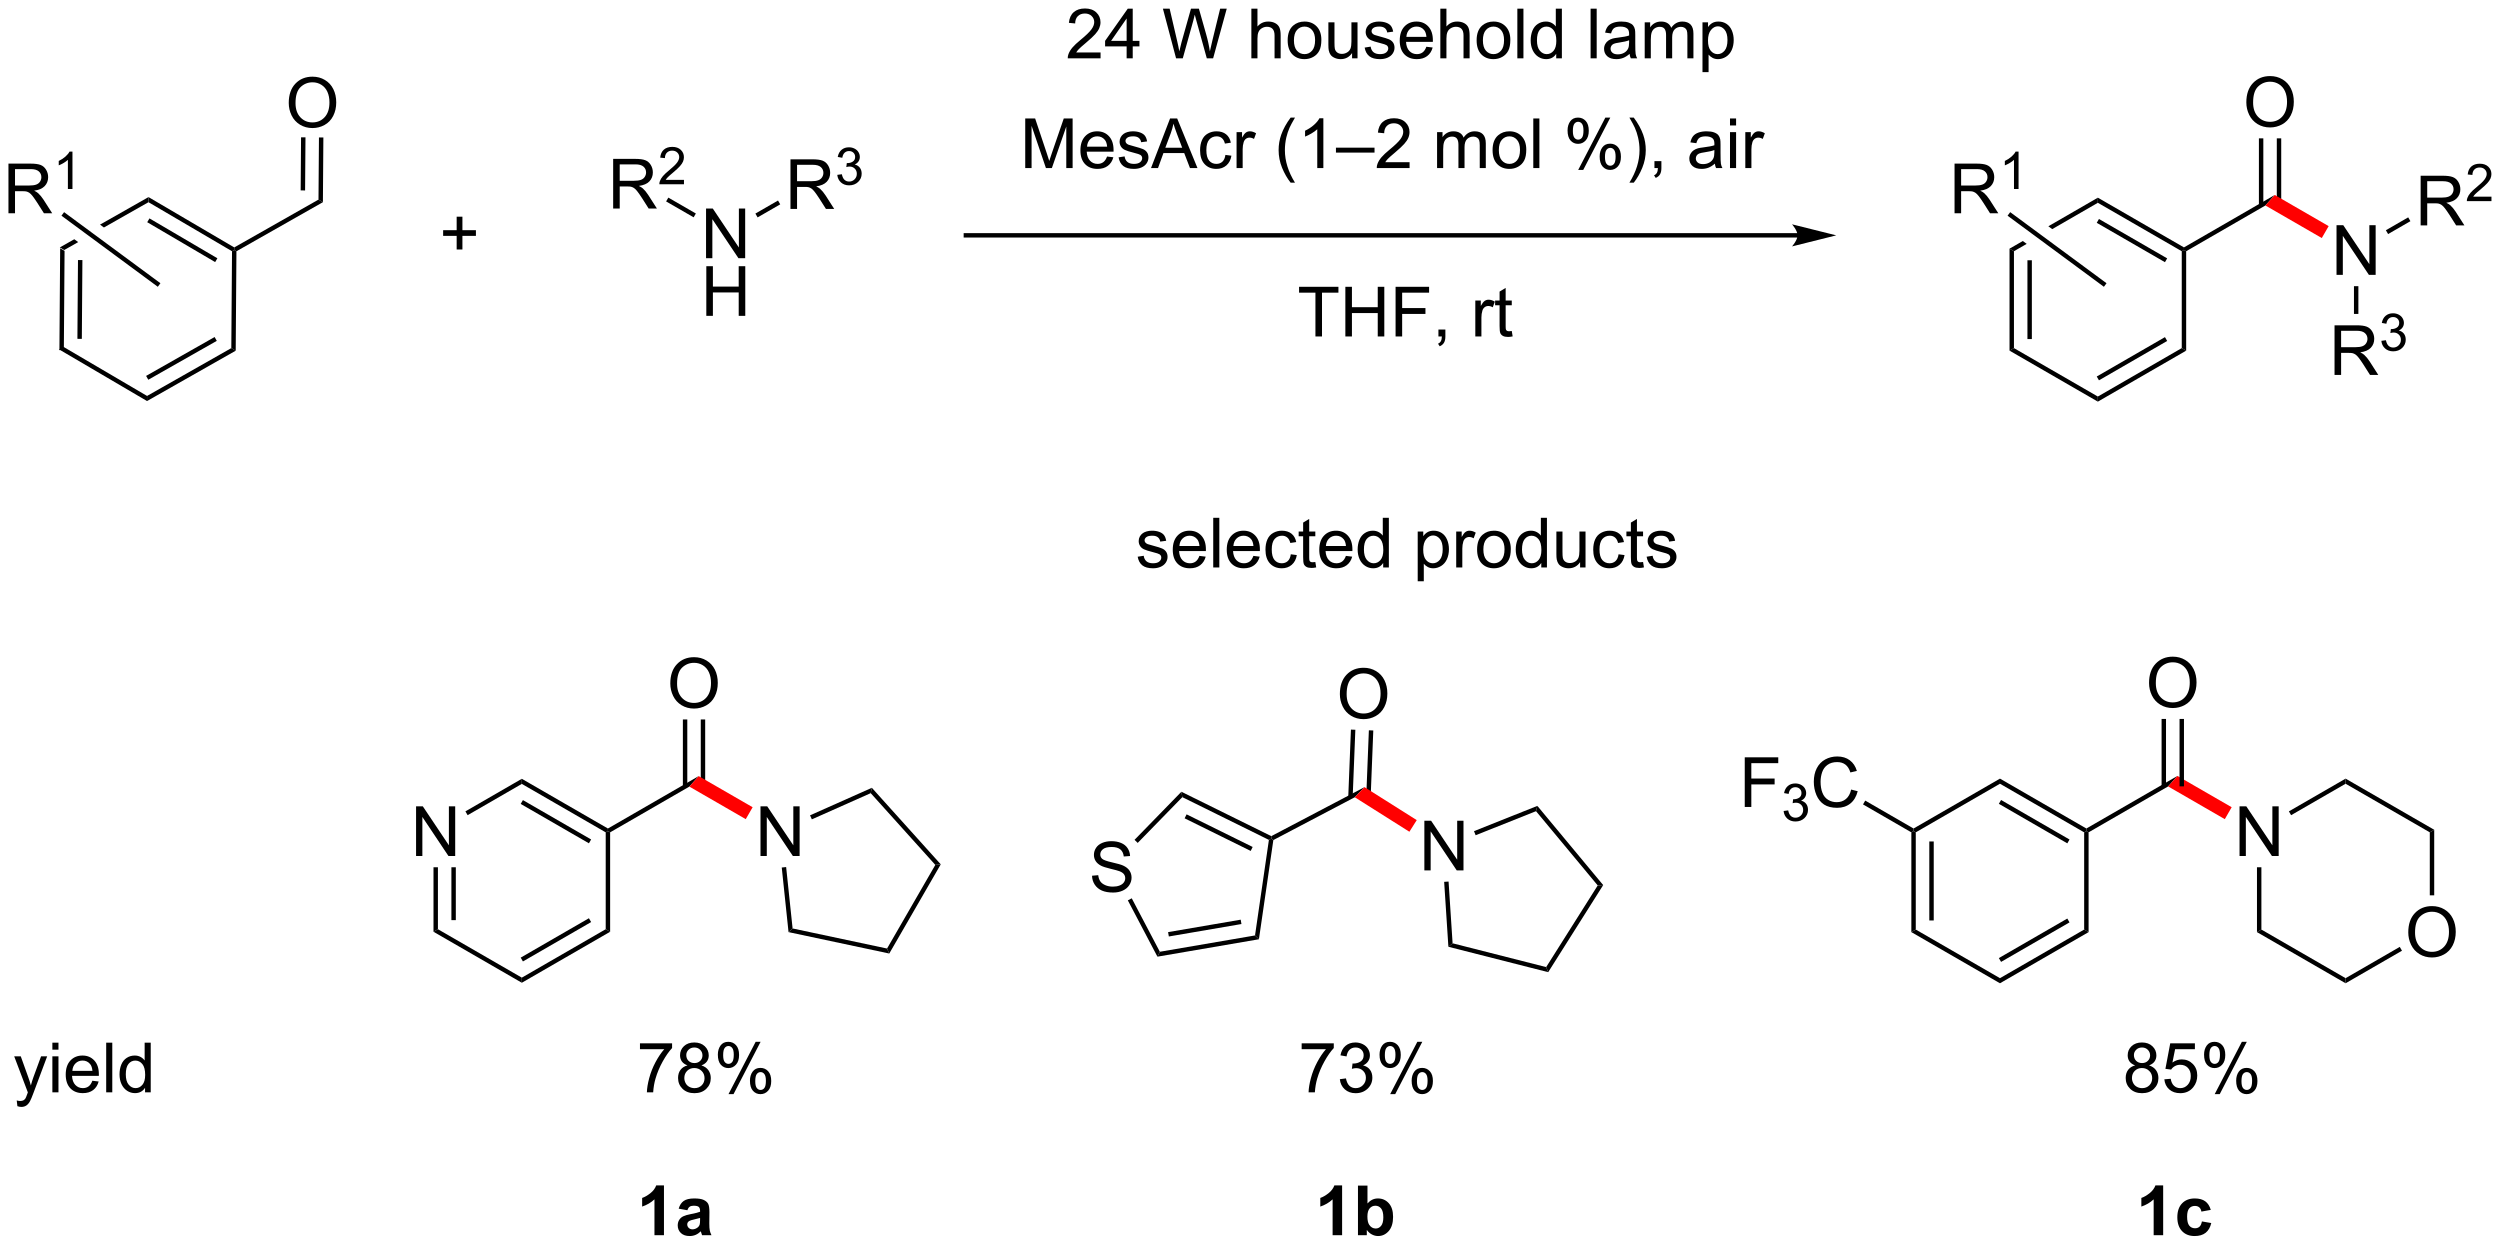 <?xml version="1.0" encoding="UTF-8"?>
<!DOCTYPE svg PUBLIC '-//W3C//DTD SVG 1.0//EN'
          'http://www.w3.org/TR/2001/REC-SVG-20010904/DTD/svg10.dtd'>
<svg stroke-dasharray="none" shape-rendering="auto" xmlns="http://www.w3.org/2000/svg" font-family="'Dialog'" text-rendering="auto" width="791" fill-opacity="1" color-interpolation="auto" color-rendering="auto" preserveAspectRatio="xMidYMid meet" font-size="12px" viewBox="0 0 791 394" fill="black" xmlns:xlink="http://www.w3.org/1999/xlink" stroke="black" image-rendering="auto" stroke-miterlimit="10" stroke-linecap="square" stroke-linejoin="miter" font-style="normal" stroke-width="1" height="394" stroke-dashoffset="0" font-weight="normal" stroke-opacity="1"
><!--Generated by the Batik Graphics2D SVG Generator--><defs id="genericDefs"
  /><g
  ><defs id="defs1"
    ><clipPath clipPathUnits="userSpaceOnUse" id="clipPath1"
      ><path d="M2.992 2.124 L299.595 2.124 L299.595 149.771 L2.992 149.771 L2.992 2.124 Z"
      /></clipPath
      ><clipPath clipPathUnits="userSpaceOnUse" id="clipPath2"
      ><path d="M97.276 231.099 L97.276 374.64 L385.632 374.64 L385.632 231.099 Z"
      /></clipPath
    ></defs
    ><g transform="scale(2.667,2.667) translate(-2.992,-2.124) matrix(1.029,0,0,1.029,-97.067,-235.584)"
    ><path d="M106.23 260.988 L106.163 270.073 L106.674 270.077 L106.74 260.992 L106.23 260.988 ZM104.175 259.634 L104.089 271.397 L104.602 271.106 L104.683 259.933 L104.175 259.634 Z" stroke="none" clip-path="url(#clipPath2)"
    /></g
    ><g transform="matrix(2.743,0,0,2.743,-266.823,-633.889)"
    ><path d="M104.089 271.397 L104.602 271.106 L114.238 276.764 L114.234 277.353 Z" stroke="none" clip-path="url(#clipPath2)"
    /></g
    ><g transform="matrix(2.743,0,0,2.743,-266.823,-633.889)"
    ><path d="M114.234 277.353 L114.238 276.764 L123.955 271.247 L124.463 271.546 ZM114.379 274.897 L122.28 270.411 L122.028 269.968 L114.127 274.453 Z" stroke="none" clip-path="url(#clipPath2)"
    /></g
    ><g transform="matrix(2.743,0,0,2.743,-266.823,-633.889)"
    ><path d="M124.463 271.546 L123.955 271.247 L124.037 260.073 L124.293 259.928 L124.547 260.077 Z" stroke="none" clip-path="url(#clipPath2)"
    /></g
    ><g transform="matrix(2.743,0,0,2.743,-266.823,-633.889)"
    ><path d="M124.295 259.633 L124.293 259.928 L124.037 260.073 L114.401 254.416 L114.405 253.827 ZM122.349 260.885 L114.514 256.285 L114.256 256.725 L122.091 261.325 Z" stroke="none" clip-path="url(#clipPath2)"
    /></g
    ><g transform="matrix(2.743,0,0,2.743,-266.823,-633.889)"
    ><path d="M114.405 253.827 L108.812 257.002 L108.812 257.002 L109.261 257.334 L114.401 254.416 L114.405 253.827 ZM105.844 258.687 L104.175 259.634 L104.683 259.933 L106.293 259.019 L106.293 259.019 L105.844 258.687 Z" stroke="none" clip-path="url(#clipPath2)"
    /></g
    ><g transform="matrix(2.743,0,0,2.743,-266.823,-633.889)"
    ><path d="M124.547 260.077 L124.293 259.928 L124.295 259.633 L134.012 254.117 L134.521 254.415 Z" stroke="none" clip-path="url(#clipPath2)"
    /></g
    ><g transform="matrix(2.743,0,0,2.743,-266.823,-633.889)"
    ><path d="M130.581 242.976 Q130.581 241.549 131.346 240.744 Q132.112 239.937 133.323 239.937 Q134.115 239.937 134.75 240.317 Q135.388 240.695 135.721 241.372 Q136.058 242.049 136.058 242.908 Q136.058 243.781 135.706 244.468 Q135.354 245.156 134.708 245.51 Q134.065 245.864 133.318 245.864 Q132.511 245.864 131.873 245.473 Q131.237 245.08 130.909 244.406 Q130.581 243.729 130.581 242.976 ZM131.362 242.987 Q131.362 244.023 131.917 244.619 Q132.474 245.213 133.315 245.213 Q134.169 245.213 134.721 244.612 Q135.276 244.01 135.276 242.906 Q135.276 242.205 135.039 241.684 Q134.802 241.163 134.346 240.877 Q133.893 240.588 133.326 240.588 Q132.521 240.588 131.94 241.143 Q131.362 241.695 131.362 242.987 Z" stroke="none" clip-path="url(#clipPath2)"
    /></g
    ><g transform="matrix(2.743,0,0,2.743,-266.823,-633.889)"
    ><path d="M134.521 254.415 L134.012 254.117 L134.065 246.949 L134.575 246.952 ZM132.466 253.061 L132.511 246.937 L132 246.934 L131.956 253.057 Z" stroke="none" clip-path="url(#clipPath2)"
    /></g
    ><g transform="matrix(2.743,0,0,2.743,-266.823,-633.889)"
    ><path d="M98.249 255.693 L98.249 249.966 L100.788 249.966 Q101.553 249.966 101.952 250.12 Q102.35 250.274 102.587 250.665 Q102.827 251.055 102.827 251.529 Q102.827 252.138 102.431 252.558 Q102.038 252.974 101.212 253.086 Q101.514 253.232 101.671 253.373 Q102.001 253.678 102.298 254.133 L103.296 255.693 L102.342 255.693 L101.585 254.5 Q101.251 253.985 101.035 253.711 Q100.822 253.438 100.652 253.328 Q100.483 253.219 100.306 253.178 Q100.178 253.149 99.884 253.149 L99.006 253.149 L99.006 255.693 L98.249 255.693 ZM99.006 252.493 L100.634 252.493 Q101.155 252.493 101.447 252.386 Q101.741 252.279 101.892 252.042 Q102.046 251.805 102.046 251.529 Q102.046 251.123 101.749 250.862 Q101.454 250.599 100.819 250.599 L99.006 250.599 L99.006 252.493 Z" stroke="none" clip-path="url(#clipPath2)"
    /></g
    ><g transform="matrix(2.743,0,0,2.743,-266.823,-633.889)"
    ><path d="M105.632 252.893 L105.105 252.893 L105.105 249.532 Q104.913 249.713 104.605 249.895 Q104.296 250.077 104.05 250.168 L104.05 249.659 Q104.491 249.45 104.822 249.155 Q105.153 248.858 105.292 248.581 L105.632 248.581 L105.632 252.893 Z" stroke="none" clip-path="url(#clipPath2)"
    /></g
    ><g transform="matrix(2.743,0,0,2.743,-266.823,-633.889)"
    ><path d="M104.364 255.975 L104.667 255.564 L115.779 263.763 L115.476 264.174 Z" stroke="none" clip-path="url(#clipPath2)"
    /></g
    ><g transform="matrix(2.743,0,0,2.743,-266.823,-633.889)"
    ><path d="M178.716 260.876 L178.716 255.15 L179.495 255.15 L182.503 259.644 L182.503 255.15 L183.229 255.15 L183.229 260.876 L182.451 260.876 L179.443 256.376 L179.443 260.876 L178.716 260.876 Z" stroke="none" clip-path="url(#clipPath2)"
    /></g
    ><g transform="matrix(2.743,0,0,2.743,-266.823,-633.889)"
    ><path d="M178.747 267.526 L178.747 261.8 L179.505 261.8 L179.505 264.151 L182.482 264.151 L182.482 261.8 L183.24 261.8 L183.24 267.526 L182.482 267.526 L182.482 264.826 L179.505 264.826 L179.505 267.526 L178.747 267.526 Z" stroke="none" clip-path="url(#clipPath2)"
    /></g
    ><g transform="matrix(2.743,0,0,2.743,-266.823,-633.889)"
    ><path d="M188.454 255.197 L188.454 249.47 L190.993 249.47 Q191.758 249.47 192.157 249.624 Q192.555 249.778 192.792 250.168 Q193.032 250.559 193.032 251.033 Q193.032 251.642 192.636 252.062 Q192.243 252.478 191.417 252.59 Q191.719 252.736 191.876 252.877 Q192.206 253.181 192.503 253.637 L193.501 255.197 L192.548 255.197 L191.79 254.004 Q191.456 253.489 191.24 253.215 Q191.027 252.942 190.857 252.832 Q190.688 252.723 190.511 252.681 Q190.383 252.653 190.089 252.653 L189.212 252.653 L189.212 255.197 L188.454 255.197 ZM189.212 251.996 L190.839 251.996 Q191.36 251.996 191.652 251.89 Q191.946 251.783 192.097 251.546 Q192.251 251.309 192.251 251.033 Q192.251 250.627 191.954 250.366 Q191.66 250.103 191.024 250.103 L189.212 250.103 L189.212 251.996 Z" stroke="none" clip-path="url(#clipPath2)"
    /></g
    ><g transform="matrix(2.743,0,0,2.743,-266.823,-633.889)"
    ><path d="M193.853 251.262 L194.38 251.192 Q194.472 251.641 194.689 251.838 Q194.908 252.036 195.222 252.036 Q195.593 252.036 195.849 251.778 Q196.107 251.52 196.107 251.139 Q196.107 250.776 195.869 250.542 Q195.632 250.305 195.265 250.305 Q195.117 250.305 194.894 250.364 L194.953 249.901 Q195.005 249.907 195.036 249.907 Q195.374 249.907 195.644 249.731 Q195.913 249.555 195.913 249.188 Q195.913 248.899 195.716 248.709 Q195.521 248.518 195.21 248.518 Q194.902 248.518 194.697 248.712 Q194.492 248.905 194.433 249.292 L193.906 249.198 Q194.003 248.667 194.345 248.375 Q194.689 248.084 195.199 248.084 Q195.55 248.084 195.845 248.235 Q196.142 248.385 196.298 248.647 Q196.454 248.907 196.454 249.2 Q196.454 249.479 196.304 249.708 Q196.156 249.936 195.863 250.071 Q196.244 250.159 196.454 250.436 Q196.666 250.712 196.666 251.127 Q196.666 251.69 196.255 252.083 Q195.845 252.473 195.218 252.473 Q194.654 252.473 194.279 252.137 Q193.906 251.799 193.853 251.262 Z" stroke="none" clip-path="url(#clipPath2)"
    /></g
    ><g transform="matrix(2.743,0,0,2.743,-266.823,-633.889)"
    ><path d="M184.663 256.17 L184.408 255.728 L187.017 254.222 L187.272 254.664 Z" stroke="none" clip-path="url(#clipPath2)"
    /></g
    ><g transform="matrix(2.743,0,0,2.743,-266.823,-633.889)"
    ><path d="M168.001 255.147 L168.001 249.42 L170.54 249.42 Q171.305 249.42 171.704 249.574 Q172.102 249.728 172.339 250.118 Q172.579 250.509 172.579 250.983 Q172.579 251.592 172.183 252.012 Q171.79 252.428 170.964 252.54 Q171.266 252.686 171.423 252.827 Q171.753 253.131 172.05 253.587 L173.048 255.147 L172.095 255.147 L171.337 253.954 Q171.003 253.439 170.787 253.165 Q170.574 252.892 170.404 252.782 Q170.235 252.673 170.058 252.631 Q169.93 252.603 169.636 252.603 L168.758 252.603 L168.758 255.147 L168.001 255.147 ZM168.758 251.946 L170.386 251.946 Q170.907 251.946 171.199 251.84 Q171.493 251.733 171.644 251.496 Q171.798 251.259 171.798 250.983 Q171.798 250.577 171.501 250.316 Q171.206 250.053 170.571 250.053 L168.758 250.053 L168.758 251.946 Z" stroke="none" clip-path="url(#clipPath2)"
    /></g
    ><g transform="matrix(2.743,0,0,2.743,-266.823,-633.889)"
    ><path d="M176.169 251.839 L176.169 252.347 L173.329 252.347 Q173.324 252.156 173.392 251.98 Q173.499 251.691 173.738 251.41 Q173.978 251.128 174.429 250.759 Q175.128 250.185 175.374 249.849 Q175.62 249.513 175.62 249.214 Q175.62 248.902 175.396 248.687 Q175.173 248.47 174.812 248.47 Q174.431 248.47 174.202 248.699 Q173.974 248.927 173.972 249.331 L173.429 249.277 Q173.486 248.669 173.849 248.353 Q174.212 248.035 174.824 248.035 Q175.443 248.035 175.802 248.378 Q176.163 248.72 176.163 249.226 Q176.163 249.484 176.058 249.734 Q175.952 249.982 175.706 250.257 Q175.462 250.532 174.894 251.013 Q174.419 251.411 174.285 251.554 Q174.15 251.697 174.062 251.839 L176.169 251.839 Z" stroke="none" clip-path="url(#clipPath2)"
    /></g
    ><g transform="matrix(2.743,0,0,2.743,-266.823,-633.889)"
    ><path d="M177.54 255.72 L177.285 256.161 L174.11 254.329 L174.365 253.887 Z" stroke="none" clip-path="url(#clipPath2)"
    /></g
    ><g transform="matrix(2.743,0,0,2.743,-266.823,-633.889)"
    ><path d="M149.949 259.872 L149.949 258.301 L148.389 258.301 L148.389 257.645 L149.949 257.645 L149.949 256.088 L150.613 256.088 L150.613 257.645 L152.17 257.645 L152.17 258.301 L150.613 258.301 L150.613 259.872 L149.949 259.872 Z" stroke="none" clip-path="url(#clipPath2)"
    /></g
    ><g transform="matrix(2.743,0,0,2.743,-266.823,-633.889)"
    ><path d="M304.618 257.986 L208.685 257.986 L208.43 257.986 L208.43 258.496 L208.685 258.496 L304.618 258.496 L304.873 258.496 L304.873 257.986 L304.618 257.986 ZM309.083 258.241 L303.981 256.966 C303.981 256.966 304.618 257.683 304.618 258.241 C304.618 258.799 303.981 259.517 303.981 259.517 Z" stroke="none" clip-path="url(#clipPath2)"
    /></g
    ><g transform="matrix(2.743,0,0,2.743,-266.823,-633.889)"
    ><path d="M331.135 261.116 L331.135 270.201 L331.645 270.201 L331.645 261.116 ZM329.07 259.777 L329.07 271.54 L329.58 271.246 L329.58 260.072 L329.07 259.777 Z" stroke="none" clip-path="url(#clipPath2)"
    /></g
    ><g transform="matrix(2.743,0,0,2.743,-266.823,-633.889)"
    ><path d="M329.07 271.54 L329.58 271.246 L339.257 276.833 L339.257 277.422 Z" stroke="none" clip-path="url(#clipPath2)"
    /></g
    ><g transform="matrix(2.743,0,0,2.743,-266.823,-633.889)"
    ><path d="M339.257 277.422 L339.257 276.833 L348.935 271.246 L349.445 271.54 ZM339.385 274.964 L347.253 270.422 L346.998 269.98 L339.13 274.523 Z" stroke="none" clip-path="url(#clipPath2)"
    /></g
    ><g transform="matrix(2.743,0,0,2.743,-266.823,-633.889)"
    ><path d="M349.445 271.54 L348.935 271.246 L348.935 260.072 L349.19 259.924 L349.445 260.072 Z" stroke="none" clip-path="url(#clipPath2)"
    /></g
    ><g transform="matrix(2.743,0,0,2.743,-266.823,-633.889)"
    ><path d="M349.19 259.63 L349.19 259.924 L348.935 260.072 L339.257 254.484 L339.257 253.895 ZM347.253 260.895 L339.385 256.353 L339.13 256.795 L346.998 261.337 Z" stroke="none" clip-path="url(#clipPath2)"
    /></g
    ><g transform="matrix(2.743,0,0,2.743,-266.823,-633.889)"
    ><path d="M339.257 253.895 L333.548 257.192 L333.548 257.192 L333.996 257.522 L333.996 257.522 L339.257 254.484 L339.257 253.895 ZM330.602 258.893 L329.07 259.777 L329.58 260.072 L331.05 259.223 L331.05 259.223 L330.602 258.893 Z" stroke="none" clip-path="url(#clipPath2)"
    /></g
    ><g transform="matrix(2.743,0,0,2.743,-266.823,-633.889)"
    ><path d="M349.445 260.072 L349.19 259.924 L349.19 259.63 L359.661 253.584 L358.583 254.795 Z" stroke="none" clip-path="url(#clipPath2)"
    /></g
    ><g transform="matrix(2.743,0,0,2.743,-266.823,-633.889)"
    ><path d="M356.385 242.907 Q356.385 241.48 357.151 240.675 Q357.916 239.868 359.127 239.868 Q359.919 239.868 360.554 240.248 Q361.192 240.626 361.526 241.303 Q361.861 241.98 361.861 242.839 Q361.861 243.712 361.51 244.399 Q361.158 245.087 360.512 245.441 Q359.869 245.795 359.122 245.795 Q358.315 245.795 357.677 245.405 Q357.041 245.011 356.713 244.337 Q356.385 243.66 356.385 242.907 ZM357.166 242.918 Q357.166 243.954 357.721 244.55 Q358.278 245.144 359.119 245.144 Q359.973 245.144 360.526 244.543 Q361.08 243.941 361.08 242.837 Q361.08 242.136 360.843 241.615 Q360.606 241.095 360.151 240.808 Q359.697 240.519 359.13 240.519 Q358.325 240.519 357.744 241.074 Q357.166 241.626 357.166 242.918 Z" stroke="none" clip-path="url(#clipPath2)"
    /></g
    ><g transform="matrix(2.743,0,0,2.743,-266.823,-633.889)"
    ><path d="M360.409 254.786 L360.409 247.052 L359.899 247.052 L359.899 254.786 ZM358.345 254.786 L358.345 247.052 L357.835 247.052 L357.835 254.786 Z" stroke="none" clip-path="url(#clipPath2)"
    /></g
    ><g transform="matrix(2.743,0,0,2.743,-266.823,-633.889)"
    ><path d="M366.559 274.343 L366.559 268.616 L369.098 268.616 Q369.864 268.616 370.262 268.77 Q370.661 268.924 370.898 269.314 Q371.137 269.705 371.137 270.179 Q371.137 270.788 370.742 271.207 Q370.348 271.624 369.523 271.736 Q369.825 271.882 369.981 272.023 Q370.312 272.327 370.609 272.783 L371.606 274.343 L370.653 274.343 L369.895 273.15 Q369.562 272.635 369.346 272.361 Q369.132 272.088 368.963 271.978 Q368.794 271.869 368.617 271.827 Q368.489 271.799 368.195 271.799 L367.317 271.799 L367.317 274.343 L366.559 274.343 ZM367.317 271.142 L368.945 271.142 Q369.466 271.142 369.757 271.036 Q370.051 270.929 370.202 270.692 Q370.356 270.455 370.356 270.179 Q370.356 269.773 370.059 269.512 Q369.765 269.249 369.13 269.249 L367.317 269.249 L367.317 271.142 Z" stroke="none" clip-path="url(#clipPath2)"
    /></g
    ><g transform="matrix(2.743,0,0,2.743,-266.823,-633.889)"
    ><path d="M371.959 270.408 L372.486 270.338 Q372.578 270.787 372.794 270.984 Q373.013 271.182 373.328 271.182 Q373.699 271.182 373.955 270.924 Q374.212 270.666 374.212 270.285 Q374.212 269.922 373.974 269.687 Q373.738 269.451 373.371 269.451 Q373.222 269.451 373 269.51 L373.058 269.047 Q373.111 269.053 373.142 269.053 Q373.48 269.053 373.75 268.877 Q374.019 268.701 374.019 268.334 Q374.019 268.045 373.822 267.855 Q373.626 267.664 373.316 267.664 Q373.007 267.664 372.802 267.857 Q372.597 268.051 372.538 268.437 L372.011 268.344 Q372.109 267.812 372.451 267.521 Q372.794 267.23 373.304 267.23 Q373.656 267.23 373.951 267.381 Q374.248 267.531 374.404 267.793 Q374.56 268.053 374.56 268.346 Q374.56 268.625 374.41 268.853 Q374.261 269.082 373.968 269.217 Q374.349 269.305 374.56 269.582 Q374.771 269.857 374.771 270.273 Q374.771 270.836 374.361 271.228 Q373.951 271.619 373.324 271.619 Q372.759 271.619 372.384 271.283 Q372.011 270.945 371.959 270.408 Z" stroke="none" clip-path="url(#clipPath2)"
    /></g
    ><g transform="matrix(2.743,0,0,2.743,-266.823,-633.889)"
    ><path d="M368.799 264.103 L369.309 264.103 L369.309 267.305 L368.799 267.305 Z" stroke="none" clip-path="url(#clipPath2)"
    /></g
    ><g transform="matrix(2.743,0,0,2.743,-266.823,-633.889)"
    ><path d="M376.491 257.09 L376.491 251.363 L379.031 251.363 Q379.796 251.363 380.195 251.517 Q380.593 251.671 380.83 252.061 Q381.07 252.452 381.07 252.926 Q381.07 253.535 380.674 253.954 Q380.281 254.371 379.455 254.483 Q379.757 254.629 379.913 254.769 Q380.244 255.074 380.541 255.53 L381.538 257.09 L380.585 257.09 L379.827 255.897 Q379.494 255.381 379.278 255.108 Q379.064 254.835 378.895 254.725 Q378.726 254.616 378.549 254.574 Q378.421 254.546 378.127 254.546 L377.249 254.546 L377.249 257.09 L376.491 257.09 ZM377.249 253.889 L378.877 253.889 Q379.398 253.889 379.689 253.782 Q379.984 253.676 380.135 253.439 Q380.288 253.202 380.288 252.926 Q380.288 252.519 379.991 252.259 Q379.697 251.996 379.062 251.996 L377.249 251.996 L377.249 253.889 Z" stroke="none" clip-path="url(#clipPath2)"
    /></g
    ><g transform="matrix(2.743,0,0,2.743,-266.823,-633.889)"
    ><path d="M384.66 253.782 L384.66 254.29 L381.82 254.29 Q381.814 254.098 381.883 253.923 Q381.99 253.633 382.228 253.352 Q382.469 253.071 382.92 252.702 Q383.619 252.128 383.865 251.792 Q384.111 251.456 384.111 251.157 Q384.111 250.845 383.887 250.63 Q383.664 250.413 383.303 250.413 Q382.922 250.413 382.693 250.641 Q382.465 250.87 382.463 251.274 L381.92 251.22 Q381.976 250.612 382.34 250.296 Q382.703 249.977 383.314 249.977 Q383.933 249.977 384.293 250.321 Q384.654 250.663 384.654 251.169 Q384.654 251.427 384.549 251.677 Q384.443 251.925 384.197 252.2 Q383.953 252.475 383.385 252.956 Q382.91 253.354 382.775 253.497 Q382.641 253.639 382.553 253.782 L384.66 253.782 Z" stroke="none" clip-path="url(#clipPath2)"
    /></g
    ><g transform="matrix(2.743,0,0,2.743,-266.823,-633.889)"
    ><path d="M372.736 258.093 L372.481 257.651 L375.055 256.165 L375.31 256.607 Z" stroke="none" clip-path="url(#clipPath2)"
    /></g
    ><g transform="matrix(2.743,0,0,2.743,-266.823,-633.889)"
    ><path d="M366.788 262.799 L366.788 257.073 L367.567 257.073 L370.575 261.567 L370.575 257.073 L371.301 257.073 L371.301 262.799 L370.523 262.799 L367.515 258.299 L367.515 262.799 L366.788 262.799 Z" stroke="none" clip-path="url(#clipPath2)"
    /></g
    ><g fill="red" transform="matrix(2.743,0,0,2.743,-266.823,-633.889)" stroke="red"
    ><path d="M358.583 254.795 L359.661 253.584 L365.881 257.176 L365.088 258.551 Z" stroke="none" clip-path="url(#clipPath2)"
    /></g
    ><g transform="matrix(2.743,0,0,2.743,-266.823,-633.889)"
    ><path d="M215.533 250.483 L215.533 244.756 L216.674 244.756 L218.031 248.811 Q218.218 249.376 218.304 249.657 Q218.4 249.345 218.609 248.74 L219.979 244.756 L220.999 244.756 L220.999 250.483 L220.268 250.483 L220.268 245.688 L218.604 250.483 L217.921 250.483 L216.265 245.608 L216.265 250.483 L215.533 250.483 ZM224.971 249.147 L225.697 249.235 Q225.525 249.873 225.059 250.225 Q224.596 250.576 223.874 250.576 Q222.963 250.576 222.429 250.017 Q221.898 249.454 221.898 248.444 Q221.898 247.397 222.437 246.819 Q222.976 246.24 223.835 246.24 Q224.666 246.24 225.192 246.808 Q225.721 247.373 225.721 248.399 Q225.721 248.462 225.718 248.587 L222.624 248.587 Q222.663 249.272 223.01 249.636 Q223.359 249.998 223.877 249.998 Q224.265 249.998 224.538 249.795 Q224.812 249.592 224.971 249.147 ZM222.663 248.009 L224.979 248.009 Q224.932 247.485 224.713 247.225 Q224.377 246.819 223.843 246.819 Q223.359 246.819 223.028 247.144 Q222.697 247.467 222.663 248.009 ZM226.3 249.243 L226.995 249.134 Q227.053 249.553 227.321 249.777 Q227.589 249.998 228.068 249.998 Q228.553 249.998 228.787 249.8 Q229.022 249.602 229.022 249.337 Q229.022 249.1 228.816 248.962 Q228.67 248.868 228.097 248.725 Q227.324 248.53 227.024 248.386 Q226.725 248.243 226.571 247.993 Q226.417 247.74 226.417 247.436 Q226.417 247.157 226.542 246.923 Q226.67 246.686 226.889 246.53 Q227.053 246.407 227.337 246.324 Q227.62 246.24 227.943 246.24 Q228.433 246.24 228.8 246.381 Q229.17 246.522 229.345 246.761 Q229.522 247.001 229.589 247.405 L228.902 247.498 Q228.855 247.178 228.628 246.998 Q228.404 246.819 227.995 246.819 Q227.511 246.819 227.303 246.98 Q227.097 247.139 227.097 247.352 Q227.097 247.49 227.183 247.6 Q227.269 247.712 227.451 247.787 Q227.558 247.826 228.074 247.967 Q228.818 248.165 229.113 248.292 Q229.41 248.42 229.576 248.662 Q229.745 248.905 229.745 249.264 Q229.745 249.615 229.54 249.925 Q229.334 250.235 228.946 250.407 Q228.561 250.576 228.074 250.576 Q227.264 250.576 226.839 250.24 Q226.417 249.905 226.3 249.243 ZM230.04 250.483 L232.24 244.756 L233.058 244.756 L235.402 250.483 L234.537 250.483 L233.87 248.748 L231.475 248.748 L230.847 250.483 L230.04 250.483 ZM231.693 248.131 L233.636 248.131 L233.037 246.545 Q232.764 245.821 232.631 245.358 Q232.522 245.907 232.324 246.451 L231.693 248.131 ZM238.623 248.962 L239.316 249.053 Q239.201 249.767 238.735 250.173 Q238.269 250.576 237.589 250.576 Q236.738 250.576 236.22 250.019 Q235.701 249.462 235.701 248.423 Q235.701 247.751 235.923 247.248 Q236.147 246.743 236.602 246.493 Q237.058 246.24 237.592 246.24 Q238.269 246.24 238.699 246.582 Q239.128 246.923 239.248 247.553 L238.566 247.657 Q238.467 247.24 238.22 247.03 Q237.972 246.819 237.62 246.819 Q237.089 246.819 236.756 247.199 Q236.425 247.579 236.425 248.405 Q236.425 249.24 236.745 249.621 Q237.066 249.998 237.581 249.998 Q237.995 249.998 238.272 249.746 Q238.55 249.49 238.623 248.962 ZM239.91 250.483 L239.91 246.334 L240.542 246.334 L240.542 246.962 Q240.785 246.522 240.988 246.381 Q241.193 246.24 241.441 246.24 Q241.795 246.24 242.162 246.467 L241.92 247.118 Q241.662 246.967 241.404 246.967 Q241.175 246.967 240.99 247.105 Q240.808 247.243 240.73 247.49 Q240.613 247.865 240.613 248.311 L240.613 250.483 L239.91 250.483 ZM246.148 252.167 Q245.565 251.433 245.161 250.449 Q244.76 249.462 244.76 248.407 Q244.76 247.477 245.062 246.626 Q245.413 245.639 246.148 244.657 L246.65 244.657 Q246.179 245.47 246.025 245.819 Q245.788 246.358 245.65 246.944 Q245.484 247.673 245.484 248.412 Q245.484 250.29 246.65 252.167 L246.148 252.167 ZM249.921 250.483 L249.218 250.483 L249.218 246.001 Q248.963 246.243 248.552 246.485 Q248.14 246.727 247.812 246.85 L247.812 246.17 Q248.4 245.892 248.84 245.498 Q249.283 245.102 249.468 244.733 L249.921 244.733 L249.921 250.483 ZM251.373 248.694 L251.373 248.126 L255.824 248.126 L255.824 248.694 L251.373 248.694 ZM259.867 249.805 L259.867 250.483 L256.08 250.483 Q256.072 250.227 256.163 249.993 Q256.307 249.608 256.624 249.233 Q256.945 248.858 257.546 248.365 Q258.479 247.6 258.807 247.152 Q259.135 246.704 259.135 246.305 Q259.135 245.889 258.835 245.602 Q258.538 245.313 258.057 245.313 Q257.549 245.313 257.244 245.618 Q256.94 245.923 256.937 246.462 L256.213 246.389 Q256.288 245.579 256.773 245.157 Q257.257 244.733 258.072 244.733 Q258.898 244.733 259.377 245.191 Q259.859 245.647 259.859 246.321 Q259.859 246.665 259.718 246.998 Q259.577 247.329 259.249 247.696 Q258.924 248.063 258.166 248.704 Q257.533 249.235 257.354 249.425 Q257.174 249.615 257.057 249.805 L259.867 249.805 ZM263.038 250.483 L263.038 246.334 L263.666 246.334 L263.666 246.915 Q263.861 246.61 264.184 246.425 Q264.51 246.24 264.924 246.24 Q265.385 246.24 265.679 246.433 Q265.976 246.623 266.096 246.967 Q266.588 246.24 267.377 246.24 Q267.994 246.24 268.325 246.582 Q268.658 246.923 268.658 247.634 L268.658 250.483 L267.96 250.483 L267.96 247.868 Q267.96 247.446 267.89 247.261 Q267.822 247.076 267.643 246.964 Q267.463 246.85 267.221 246.85 Q266.783 246.85 266.494 247.142 Q266.205 247.43 266.205 248.071 L266.205 250.483 L265.502 250.483 L265.502 247.787 Q265.502 247.319 265.33 247.084 Q265.158 246.85 264.768 246.85 Q264.471 246.85 264.218 247.006 Q263.968 247.162 263.854 247.464 Q263.742 247.764 263.742 248.329 L263.742 250.483 L263.038 250.483 ZM269.44 248.407 Q269.44 247.256 270.08 246.701 Q270.617 246.24 271.385 246.24 Q272.242 246.24 272.783 246.8 Q273.327 247.36 273.327 248.35 Q273.327 249.149 273.085 249.61 Q272.846 250.069 272.387 250.324 Q271.929 250.576 271.385 250.576 Q270.515 250.576 269.976 250.019 Q269.44 249.459 269.44 248.407 ZM270.163 248.407 Q270.163 249.204 270.51 249.602 Q270.859 249.998 271.385 249.998 Q271.908 249.998 272.255 249.6 Q272.604 249.201 272.604 248.384 Q272.604 247.615 272.255 247.22 Q271.906 246.821 271.385 246.821 Q270.859 246.821 270.51 247.217 Q270.163 247.61 270.163 248.407 ZM274.136 250.483 L274.136 244.756 L274.839 244.756 L274.839 250.483 L274.136 250.483 ZM278.089 246.131 Q278.089 245.517 278.397 245.087 Q278.707 244.657 279.292 244.657 Q279.832 244.657 280.183 245.042 Q280.537 245.428 280.537 246.173 Q280.537 246.899 280.18 247.292 Q279.824 247.686 279.3 247.686 Q278.779 247.686 278.433 247.3 Q278.089 246.912 278.089 246.131 ZM279.311 245.142 Q279.05 245.142 278.876 245.368 Q278.701 245.595 278.701 246.201 Q278.701 246.751 278.876 246.977 Q279.053 247.201 279.311 247.201 Q279.576 247.201 279.751 246.975 Q279.925 246.748 279.925 246.147 Q279.925 245.592 279.748 245.368 Q279.574 245.142 279.311 245.142 ZM279.316 250.694 L282.449 244.657 L283.019 244.657 L279.897 250.694 L279.316 250.694 ZM281.792 249.139 Q281.792 248.522 282.1 248.095 Q282.41 247.665 282.998 247.665 Q283.537 247.665 283.891 248.05 Q284.245 248.436 284.245 249.18 Q284.245 249.907 283.886 250.3 Q283.529 250.694 283.003 250.694 Q282.483 250.694 282.136 250.305 Q281.792 249.915 281.792 249.139 ZM283.019 248.149 Q282.753 248.149 282.579 248.376 Q282.404 248.602 282.404 249.209 Q282.404 249.756 282.579 249.983 Q282.756 250.209 283.014 250.209 Q283.285 250.209 283.457 249.983 Q283.631 249.756 283.631 249.155 Q283.631 248.6 283.454 248.376 Q283.279 248.149 283.019 248.149 ZM285.726 252.167 L285.221 252.167 Q286.39 250.29 286.39 248.412 Q286.39 247.678 286.221 246.954 Q286.088 246.368 285.851 245.829 Q285.697 245.477 285.221 244.657 L285.726 244.657 Q286.46 245.639 286.812 246.626 Q287.111 247.477 287.111 248.407 Q287.111 249.462 286.708 250.449 Q286.304 251.433 285.726 252.167 ZM288.111 250.483 L288.111 249.68 L288.913 249.68 L288.913 250.483 Q288.913 250.925 288.757 251.196 Q288.601 251.467 288.26 251.615 L288.065 251.316 Q288.288 251.217 288.393 251.027 Q288.499 250.839 288.51 250.483 L288.111 250.483 ZM295.08 249.97 Q294.69 250.303 294.327 250.441 Q293.968 250.576 293.554 250.576 Q292.869 250.576 292.502 250.243 Q292.135 249.907 292.135 249.389 Q292.135 249.084 292.273 248.832 Q292.413 248.579 292.637 248.428 Q292.861 248.274 293.143 248.196 Q293.351 248.142 293.768 248.092 Q294.619 247.99 295.023 247.85 Q295.026 247.704 295.026 247.665 Q295.026 247.235 294.827 247.061 Q294.557 246.821 294.026 246.821 Q293.531 246.821 293.294 246.996 Q293.057 247.17 292.945 247.61 L292.257 247.517 Q292.351 247.076 292.565 246.805 Q292.781 246.532 293.187 246.386 Q293.593 246.24 294.127 246.24 Q294.658 246.24 294.989 246.365 Q295.322 246.49 295.479 246.68 Q295.635 246.868 295.697 247.157 Q295.734 247.337 295.734 247.805 L295.734 248.743 Q295.734 249.725 295.778 249.985 Q295.822 250.243 295.955 250.483 L295.221 250.483 Q295.111 250.264 295.08 249.97 ZM295.023 248.399 Q294.64 248.555 293.874 248.665 Q293.44 248.727 293.26 248.805 Q293.08 248.884 292.981 249.035 Q292.885 249.186 292.885 249.368 Q292.885 249.649 293.098 249.837 Q293.312 250.024 293.721 250.024 Q294.127 250.024 294.442 249.847 Q294.76 249.67 294.908 249.36 Q295.023 249.123 295.023 248.657 L295.023 248.399 ZM296.826 245.563 L296.826 244.756 L297.529 244.756 L297.529 245.563 L296.826 245.563 ZM296.826 250.483 L296.826 246.334 L297.529 246.334 L297.529 250.483 L296.826 250.483 ZM298.593 250.483 L298.593 246.334 L299.226 246.334 L299.226 246.962 Q299.468 246.522 299.671 246.381 Q299.877 246.24 300.124 246.24 Q300.479 246.24 300.846 246.467 L300.604 247.118 Q300.346 246.967 300.088 246.967 Q299.859 246.967 299.674 247.105 Q299.492 247.243 299.413 247.49 Q299.296 247.865 299.296 248.311 L299.296 250.483 L298.593 250.483 Z" stroke="none" clip-path="url(#clipPath2)"
    /></g
    ><g transform="matrix(2.743,0,0,2.743,-266.823,-633.889)"
    ><path d="M224.223 237.144 L224.223 237.821 L220.436 237.821 Q220.429 237.566 220.52 237.332 Q220.663 236.946 220.981 236.571 Q221.301 236.196 221.902 235.704 Q222.835 234.938 223.163 234.49 Q223.491 234.043 223.491 233.644 Q223.491 233.227 223.191 232.941 Q222.895 232.652 222.413 232.652 Q221.905 232.652 221.6 232.957 Q221.296 233.261 221.293 233.8 L220.569 233.727 Q220.645 232.918 221.129 232.496 Q221.613 232.071 222.429 232.071 Q223.254 232.071 223.733 232.53 Q224.215 232.985 224.215 233.66 Q224.215 234.004 224.074 234.337 Q223.934 234.668 223.606 235.035 Q223.28 235.402 222.522 236.043 Q221.889 236.574 221.71 236.764 Q221.53 236.954 221.413 237.144 L224.223 237.144 ZM227.229 237.821 L227.229 236.449 L224.745 236.449 L224.745 235.806 L227.359 232.095 L227.932 232.095 L227.932 235.806 L228.706 235.806 L228.706 236.449 L227.932 236.449 L227.932 237.821 L227.229 237.821 ZM227.229 235.806 L227.229 233.222 L225.438 235.806 L227.229 235.806 ZM232.932 237.821 L231.414 232.095 L232.19 232.095 L233.063 235.847 Q233.203 236.438 233.305 237.019 Q233.524 236.102 233.563 235.962 L234.651 232.095 L235.565 232.095 L236.386 234.993 Q236.695 236.071 236.831 237.019 Q236.94 236.477 237.117 235.774 L238.016 232.095 L238.776 232.095 L237.206 237.821 L236.477 237.821 L235.268 233.457 Q235.117 232.91 235.089 232.785 Q235 233.181 234.922 233.457 L233.706 237.821 L232.932 237.821 ZM241.617 237.821 L241.617 232.095 L242.32 232.095 L242.32 234.149 Q242.813 233.579 243.563 233.579 Q244.024 233.579 244.362 233.761 Q244.703 233.941 244.849 234.261 Q244.995 234.582 244.995 235.191 L244.995 237.821 L244.292 237.821 L244.292 235.191 Q244.292 234.665 244.063 234.425 Q243.836 234.183 243.417 234.183 Q243.104 234.183 242.828 234.347 Q242.555 234.509 242.438 234.787 Q242.32 235.063 242.32 235.55 L242.32 237.821 L241.617 237.821 ZM245.804 235.746 Q245.804 234.595 246.444 234.04 Q246.981 233.579 247.749 233.579 Q248.606 233.579 249.147 234.139 Q249.691 234.699 249.691 235.688 Q249.691 236.488 249.449 236.949 Q249.21 237.407 248.751 237.662 Q248.293 237.915 247.749 237.915 Q246.879 237.915 246.34 237.358 Q245.804 236.798 245.804 235.746 ZM246.527 235.746 Q246.527 236.543 246.874 236.941 Q247.223 237.337 247.749 237.337 Q248.272 237.337 248.619 236.938 Q248.968 236.54 248.968 235.722 Q248.968 234.954 248.619 234.558 Q248.27 234.16 247.749 234.16 Q247.223 234.16 246.874 234.556 Q246.527 234.949 246.527 235.746 ZM253.234 237.821 L253.234 237.212 Q252.75 237.915 251.917 237.915 Q251.55 237.915 251.232 237.774 Q250.914 237.634 250.758 237.42 Q250.604 237.207 250.542 236.899 Q250.5 236.691 250.5 236.243 L250.5 233.673 L251.203 233.673 L251.203 235.972 Q251.203 236.524 251.245 236.714 Q251.313 236.993 251.526 237.152 Q251.742 237.308 252.057 237.308 Q252.375 237.308 252.651 237.147 Q252.93 236.985 253.044 236.707 Q253.159 236.425 253.159 235.894 L253.159 233.673 L253.862 233.673 L253.862 237.821 L253.234 237.821 ZM254.684 236.582 L255.379 236.472 Q255.436 236.892 255.704 237.115 Q255.973 237.337 256.452 237.337 Q256.936 237.337 257.171 237.139 Q257.405 236.941 257.405 236.675 Q257.405 236.438 257.199 236.3 Q257.053 236.207 256.481 236.063 Q255.707 235.868 255.408 235.725 Q255.108 235.582 254.954 235.332 Q254.801 235.079 254.801 234.774 Q254.801 234.496 254.926 234.261 Q255.054 234.024 255.272 233.868 Q255.436 233.746 255.72 233.662 Q256.004 233.579 256.327 233.579 Q256.817 233.579 257.184 233.72 Q257.553 233.86 257.728 234.1 Q257.905 234.339 257.973 234.743 L257.285 234.837 Q257.238 234.517 257.012 234.337 Q256.788 234.157 256.379 234.157 Q255.895 234.157 255.686 234.319 Q255.481 234.477 255.481 234.691 Q255.481 234.829 255.566 234.938 Q255.652 235.05 255.835 235.126 Q255.941 235.165 256.457 235.306 Q257.202 235.504 257.496 235.631 Q257.793 235.759 257.96 236.001 Q258.129 236.243 258.129 236.602 Q258.129 236.954 257.923 237.264 Q257.717 237.574 257.329 237.746 Q256.944 237.915 256.457 237.915 Q255.647 237.915 255.223 237.579 Q254.801 237.243 254.684 236.582 ZM261.803 236.485 L262.53 236.574 Q262.358 237.212 261.892 237.563 Q261.428 237.915 260.707 237.915 Q259.796 237.915 259.262 237.355 Q258.731 236.793 258.731 235.782 Q258.731 234.735 259.27 234.157 Q259.809 233.579 260.668 233.579 Q261.499 233.579 262.025 234.147 Q262.553 234.712 262.553 235.738 Q262.553 235.8 262.551 235.925 L259.457 235.925 Q259.496 236.61 259.842 236.975 Q260.192 237.337 260.71 237.337 Q261.098 237.337 261.371 237.134 Q261.645 236.931 261.803 236.485 ZM259.496 235.347 L261.811 235.347 Q261.764 234.824 261.546 234.563 Q261.21 234.157 260.676 234.157 Q260.192 234.157 259.861 234.483 Q259.53 234.806 259.496 235.347 ZM263.414 237.821 L263.414 232.095 L264.117 232.095 L264.117 234.149 Q264.61 233.579 265.36 233.579 Q265.82 233.579 266.159 233.761 Q266.5 233.941 266.646 234.261 Q266.792 234.582 266.792 235.191 L266.792 237.821 L266.089 237.821 L266.089 235.191 Q266.089 234.665 265.86 234.425 Q265.633 234.183 265.214 234.183 Q264.901 234.183 264.625 234.347 Q264.352 234.509 264.235 234.787 Q264.117 235.063 264.117 235.55 L264.117 237.821 L263.414 237.821 ZM267.6 235.746 Q267.6 234.595 268.241 234.04 Q268.777 233.579 269.546 233.579 Q270.402 233.579 270.944 234.139 Q271.488 234.699 271.488 235.688 Q271.488 236.488 271.246 236.949 Q271.007 237.407 270.548 237.662 Q270.09 237.915 269.546 237.915 Q268.676 237.915 268.137 237.358 Q267.6 236.798 267.6 235.746 ZM268.324 235.746 Q268.324 236.543 268.671 236.941 Q269.02 237.337 269.546 237.337 Q270.069 237.337 270.415 236.938 Q270.764 236.54 270.764 235.722 Q270.764 234.954 270.415 234.558 Q270.067 234.16 269.546 234.16 Q269.02 234.16 268.671 234.556 Q268.324 234.949 268.324 235.746 ZM272.297 237.821 L272.297 232.095 L273 232.095 L273 237.821 L272.297 237.821 ZM276.78 237.821 L276.78 237.298 Q276.387 237.915 275.621 237.915 Q275.124 237.915 274.707 237.642 Q274.293 237.368 274.064 236.879 Q273.835 236.386 273.835 235.751 Q273.835 235.129 274.04 234.623 Q274.249 234.118 274.663 233.85 Q275.077 233.579 275.59 233.579 Q275.965 233.579 276.257 233.738 Q276.551 233.894 276.733 234.149 L276.733 232.095 L277.434 232.095 L277.434 237.821 L276.78 237.821 ZM274.559 235.751 Q274.559 236.548 274.895 236.944 Q275.231 237.337 275.686 237.337 Q276.147 237.337 276.47 236.959 Q276.793 236.582 276.793 235.808 Q276.793 234.957 276.465 234.558 Q276.137 234.16 275.655 234.16 Q275.186 234.16 274.871 234.543 Q274.559 234.925 274.559 235.751 ZM280.746 237.821 L280.746 232.095 L281.449 232.095 L281.449 237.821 L280.746 237.821 ZM285.245 237.308 Q284.854 237.642 284.492 237.78 Q284.133 237.915 283.719 237.915 Q283.034 237.915 282.667 237.582 Q282.3 237.246 282.3 236.727 Q282.3 236.423 282.438 236.17 Q282.578 235.918 282.802 235.767 Q283.026 235.613 283.307 235.535 Q283.516 235.48 283.932 235.431 Q284.784 235.329 285.188 235.188 Q285.19 235.043 285.19 235.004 Q285.19 234.574 284.992 234.399 Q284.721 234.16 284.19 234.16 Q283.695 234.16 283.458 234.334 Q283.221 234.509 283.11 234.949 L282.422 234.855 Q282.516 234.415 282.729 234.144 Q282.945 233.871 283.352 233.725 Q283.758 233.579 284.292 233.579 Q284.823 233.579 285.154 233.704 Q285.487 233.829 285.643 234.019 Q285.8 234.207 285.862 234.496 Q285.899 234.675 285.899 235.144 L285.899 236.082 Q285.899 237.063 285.943 237.324 Q285.987 237.582 286.12 237.821 L285.385 237.821 Q285.276 237.602 285.245 237.308 ZM285.188 235.738 Q284.805 235.894 284.039 236.004 Q283.604 236.066 283.425 236.144 Q283.245 236.222 283.146 236.373 Q283.05 236.524 283.05 236.707 Q283.05 236.988 283.263 237.175 Q283.477 237.363 283.885 237.363 Q284.292 237.363 284.607 237.186 Q284.925 237.009 285.073 236.699 Q285.188 236.462 285.188 235.996 L285.188 235.738 ZM286.988 237.821 L286.988 233.673 L287.616 233.673 L287.616 234.254 Q287.811 233.949 288.134 233.764 Q288.46 233.579 288.874 233.579 Q289.335 233.579 289.629 233.772 Q289.926 233.962 290.046 234.306 Q290.538 233.579 291.327 233.579 Q291.944 233.579 292.275 233.92 Q292.608 234.261 292.608 234.972 L292.608 237.821 L291.91 237.821 L291.91 235.207 Q291.91 234.785 291.84 234.6 Q291.772 234.415 291.592 234.303 Q291.413 234.188 291.171 234.188 Q290.733 234.188 290.444 234.48 Q290.155 234.769 290.155 235.41 L290.155 237.821 L289.452 237.821 L289.452 235.126 Q289.452 234.657 289.28 234.423 Q289.108 234.188 288.717 234.188 Q288.421 234.188 288.168 234.345 Q287.918 234.501 287.803 234.803 Q287.692 235.102 287.692 235.668 L287.692 237.821 L286.988 237.821 ZM293.652 239.412 L293.652 233.673 L294.293 233.673 L294.293 234.212 Q294.52 233.894 294.803 233.738 Q295.09 233.579 295.496 233.579 Q296.027 233.579 296.434 233.852 Q296.84 234.126 297.046 234.623 Q297.254 235.121 297.254 235.714 Q297.254 236.352 297.025 236.863 Q296.796 237.371 296.361 237.644 Q295.926 237.915 295.444 237.915 Q295.092 237.915 294.814 237.767 Q294.535 237.618 294.356 237.392 L294.356 239.412 L293.652 239.412 ZM294.288 235.769 Q294.288 236.571 294.611 236.954 Q294.936 237.337 295.397 237.337 Q295.866 237.337 296.199 236.941 Q296.535 236.543 296.535 235.712 Q296.535 234.918 296.207 234.524 Q295.882 234.129 295.428 234.129 Q294.981 234.129 294.634 234.55 Q294.288 234.97 294.288 235.769 Z" stroke="none" clip-path="url(#clipPath2)"
    /></g
    ><g transform="matrix(2.743,0,0,2.743,-266.823,-633.889)"
    ><path d="M249.007 269.904 L249.007 264.852 L247.119 264.852 L247.119 264.178 L251.659 264.178 L251.659 264.852 L249.765 264.852 L249.765 269.904 L249.007 269.904 ZM252.459 269.904 L252.459 264.178 L253.217 264.178 L253.217 266.529 L256.194 266.529 L256.194 264.178 L256.951 264.178 L256.951 269.904 L256.194 269.904 L256.194 267.204 L253.217 267.204 L253.217 269.904 L252.459 269.904 ZM258.252 269.904 L258.252 264.178 L262.117 264.178 L262.117 264.852 L259.01 264.852 L259.01 266.626 L261.697 266.626 L261.697 267.303 L259.01 267.303 L259.01 269.904 L258.252 269.904 ZM263.194 269.904 L263.194 269.102 L263.996 269.102 L263.996 269.904 Q263.996 270.347 263.839 270.618 Q263.683 270.889 263.342 271.037 L263.147 270.738 Q263.371 270.639 263.475 270.449 Q263.582 270.261 263.592 269.904 L263.194 269.904 ZM267.449 269.904 L267.449 265.756 L268.082 265.756 L268.082 266.384 Q268.324 265.943 268.527 265.803 Q268.733 265.662 268.98 265.662 Q269.334 265.662 269.701 265.889 L269.459 266.54 Q269.201 266.389 268.944 266.389 Q268.714 266.389 268.529 266.527 Q268.347 266.665 268.269 266.912 Q268.152 267.287 268.152 267.732 L268.152 269.904 L267.449 269.904 ZM271.654 269.274 L271.756 269.897 Q271.459 269.959 271.225 269.959 Q270.842 269.959 270.631 269.839 Q270.42 269.717 270.334 269.519 Q270.248 269.321 270.248 268.688 L270.248 266.303 L269.733 266.303 L269.733 265.756 L270.248 265.756 L270.248 264.727 L270.949 264.305 L270.949 265.756 L271.654 265.756 L271.654 266.303 L270.949 266.303 L270.949 268.727 Q270.949 269.029 270.985 269.115 Q271.022 269.201 271.105 269.253 Q271.191 269.303 271.347 269.303 Q271.464 269.303 271.654 269.274 Z" stroke="none" clip-path="url(#clipPath2)"
    /></g
    ><g transform="matrix(2.743,0,0,2.743,-266.823,-633.889)"
    ><path d="M145.267 329.829 L145.267 324.103 L146.046 324.103 L149.053 328.598 L149.053 324.103 L149.78 324.103 L149.78 329.829 L149.001 329.829 L145.993 325.329 L145.993 329.829 L145.267 329.829 Z" stroke="none" clip-path="url(#clipPath2)"
    /></g
    ><g transform="matrix(2.743,0,0,2.743,-266.823,-633.889)"
    ><path d="M147.277 331.134 L147.788 331.134 L147.788 338.276 L147.277 338.571 ZM149.342 331.134 L149.342 337.231 L149.852 337.231 L149.852 331.134 Z" stroke="none" clip-path="url(#clipPath2)"
    /></g
    ><g transform="matrix(2.743,0,0,2.743,-266.823,-633.889)"
    ><path d="M147.277 338.571 L147.788 338.276 L157.465 343.863 L157.465 344.452 Z" stroke="none" clip-path="url(#clipPath2)"
    /></g
    ><g transform="matrix(2.743,0,0,2.743,-266.823,-633.889)"
    ><path d="M157.465 344.452 L157.465 343.863 L167.142 338.276 L167.652 338.571 ZM157.592 341.995 L165.46 337.452 L165.205 337.01 L157.337 341.553 Z" stroke="none" clip-path="url(#clipPath2)"
    /></g
    ><g transform="matrix(2.743,0,0,2.743,-266.823,-633.889)"
    ><path d="M167.652 338.571 L167.142 338.276 L167.142 327.102 L167.397 326.954 L167.652 327.102 Z" stroke="none" clip-path="url(#clipPath2)"
    /></g
    ><g transform="matrix(2.743,0,0,2.743,-266.823,-633.889)"
    ><path d="M167.397 326.66 L167.397 326.954 L167.142 327.102 L157.465 321.515 L157.465 320.926 ZM165.46 327.925 L157.592 323.383 L157.337 323.825 L165.205 328.367 Z" stroke="none" clip-path="url(#clipPath2)"
    /></g
    ><g transform="matrix(2.743,0,0,2.743,-266.823,-633.889)"
    ><path d="M157.465 320.926 L157.465 321.515 L151.214 325.124 L150.959 324.682 Z" stroke="none" clip-path="url(#clipPath2)"
    /></g
    ><g transform="matrix(2.743,0,0,2.743,-266.823,-633.889)"
    ><path d="M167.652 327.102 L167.397 326.954 L167.397 326.66 L177.868 320.615 L176.791 321.826 Z" stroke="none" clip-path="url(#clipPath2)"
    /></g
    ><g transform="matrix(2.743,0,0,2.743,-266.823,-633.889)"
    ><path d="M174.592 309.937 Q174.592 308.51 175.358 307.706 Q176.123 306.898 177.334 306.898 Q178.126 306.898 178.761 307.279 Q179.399 307.656 179.733 308.333 Q180.069 309.01 180.069 309.87 Q180.069 310.742 179.717 311.43 Q179.366 312.117 178.72 312.471 Q178.077 312.825 177.329 312.825 Q176.522 312.825 175.884 312.435 Q175.248 312.042 174.92 311.367 Q174.592 310.69 174.592 309.937 ZM175.373 309.948 Q175.373 310.984 175.928 311.581 Q176.485 312.174 177.327 312.174 Q178.181 312.174 178.733 311.573 Q179.287 310.971 179.287 309.867 Q179.287 309.167 179.05 308.646 Q178.814 308.125 178.358 307.839 Q177.905 307.549 177.337 307.549 Q176.532 307.549 175.952 308.104 Q175.373 308.656 175.373 309.948 Z" stroke="none" clip-path="url(#clipPath2)"
    /></g
    ><g transform="matrix(2.743,0,0,2.743,-266.823,-633.889)"
    ><path d="M178.616 321.816 L178.616 314.082 L178.106 314.082 L178.106 321.816 ZM176.552 321.816 L176.552 314.082 L176.042 314.082 L176.042 321.816 Z" stroke="none" clip-path="url(#clipPath2)"
    /></g
    ><g transform="matrix(2.743,0,0,2.743,-266.823,-633.889)"
    ><path d="M184.996 329.829 L184.996 324.103 L185.774 324.103 L188.782 328.598 L188.782 324.103 L189.509 324.103 L189.509 329.829 L188.73 329.829 L185.722 325.329 L185.722 329.829 L184.996 329.829 Z" stroke="none" clip-path="url(#clipPath2)"
    /></g
    ><g fill="red" transform="matrix(2.743,0,0,2.743,-266.823,-633.889)" stroke="red"
    ><path d="M176.791 321.826 L177.868 320.615 L184.089 324.206 L183.295 325.581 Z" stroke="none" clip-path="url(#clipPath2)"
    /></g
    ><g transform="matrix(2.743,0,0,2.743,-266.823,-633.889)"
    ><path d="M187.447 331.16 L187.954 331.107 L188.699 338.189 L188.23 338.611 Z" stroke="none" clip-path="url(#clipPath2)"
    /></g
    ><g transform="matrix(2.743,0,0,2.743,-266.823,-633.889)"
    ><path d="M188.23 338.611 L188.699 338.189 L199.593 340.505 L199.85 341.081 Z" stroke="none" clip-path="url(#clipPath2)"
    /></g
    ><g transform="matrix(2.743,0,0,2.743,-266.823,-633.889)"
    ><path d="M199.85 341.081 L199.593 340.505 L205.162 330.859 L205.789 330.793 Z" stroke="none" clip-path="url(#clipPath2)"
    /></g
    ><g transform="matrix(2.743,0,0,2.743,-266.823,-633.889)"
    ><path d="M205.789 330.793 L205.162 330.859 L197.709 322.582 L197.841 321.965 Z" stroke="none" clip-path="url(#clipPath2)"
    /></g
    ><g transform="matrix(2.743,0,0,2.743,-266.823,-633.889)"
    ><path d="M197.841 321.965 L197.709 322.582 L190.919 325.605 L190.712 325.139 Z" stroke="none" clip-path="url(#clipPath2)"
    /></g
    ><g transform="matrix(2.743,0,0,2.743,-266.823,-633.889)"
    ><path d="M223.238 332.107 L223.954 332.044 Q224.003 332.474 224.188 332.75 Q224.376 333.026 224.766 333.195 Q225.157 333.365 225.644 333.365 Q226.079 333.365 226.41 333.237 Q226.743 333.107 226.904 332.883 Q227.066 332.659 227.066 332.393 Q227.066 332.122 226.91 331.922 Q226.753 331.721 226.394 331.583 Q226.165 331.495 225.376 331.305 Q224.587 331.115 224.269 330.948 Q223.86 330.732 223.657 330.414 Q223.456 330.096 223.456 329.7 Q223.456 329.268 223.701 328.89 Q223.948 328.513 224.42 328.318 Q224.894 328.122 225.472 328.122 Q226.11 328.122 226.594 328.328 Q227.081 328.534 227.342 328.932 Q227.605 329.331 227.626 329.833 L226.899 329.888 Q226.839 329.346 226.501 329.07 Q226.165 328.792 225.503 328.792 Q224.816 328.792 224.501 329.044 Q224.188 329.294 224.188 329.651 Q224.188 329.958 224.41 330.159 Q224.628 330.357 225.553 330.568 Q226.477 330.776 226.821 330.932 Q227.321 331.161 227.558 331.515 Q227.798 331.87 227.798 332.331 Q227.798 332.786 227.535 333.193 Q227.274 333.596 226.782 333.823 Q226.292 334.047 225.68 334.047 Q224.902 334.047 224.376 333.82 Q223.852 333.591 223.553 333.138 Q223.253 332.682 223.238 332.107 Z" stroke="none" clip-path="url(#clipPath2)"
    /></g
    ><g transform="matrix(2.743,0,0,2.743,-266.823,-633.889)"
    ><path d="M227.367 334.948 L227.819 334.711 L231.06 340.877 L230.781 341.443 Z" stroke="none" clip-path="url(#clipPath2)"
    /></g
    ><g transform="matrix(2.743,0,0,2.743,-266.823,-633.889)"
    ><path d="M230.781 341.443 L231.06 340.877 L242.038 338.995 L242.489 339.435 ZM232.097 339.115 L240.473 337.679 L240.387 337.176 L232.011 338.612 Z" stroke="none" clip-path="url(#clipPath2)"
    /></g
    ><g transform="matrix(2.743,0,0,2.743,-266.823,-633.889)"
    ><path d="M242.489 339.435 L242.038 338.995 L243.64 327.973 L243.919 327.826 L244.153 327.992 Z" stroke="none" clip-path="url(#clipPath2)"
    /></g
    ><g transform="matrix(2.743,0,0,2.743,-266.823,-633.889)"
    ><path d="M243.916 327.54 L243.919 327.826 L243.64 327.973 L233.653 323.043 L233.546 322.421 ZM241.766 328.789 L234.145 325.027 L233.919 325.485 L241.54 329.247 Z" stroke="none" clip-path="url(#clipPath2)"
    /></g
    ><g transform="matrix(2.743,0,0,2.743,-266.823,-633.889)"
    ><path d="M233.546 322.421 L233.653 323.043 L228.506 328.322 L228.141 327.966 Z" stroke="none" clip-path="url(#clipPath2)"
    /></g
    ><g transform="matrix(2.743,0,0,2.743,-266.823,-633.889)"
    ><path d="M244.153 327.992 L243.919 327.826 L243.916 327.54 L254.669 321.888 L253.544 323.055 Z" stroke="none" clip-path="url(#clipPath2)"
    /></g
    ><g transform="matrix(2.743,0,0,2.743,-266.823,-633.889)"
    ><path d="M251.826 311.158 Q251.826 309.731 252.591 308.926 Q253.357 308.119 254.568 308.119 Q255.36 308.119 255.995 308.499 Q256.633 308.877 256.967 309.554 Q257.303 310.231 257.303 311.09 Q257.303 311.963 256.951 312.65 Q256.599 313.338 255.953 313.692 Q255.31 314.046 254.563 314.046 Q253.756 314.046 253.118 313.656 Q252.482 313.262 252.154 312.588 Q251.826 311.911 251.826 311.158 ZM252.607 311.168 Q252.607 312.205 253.162 312.801 Q253.719 313.395 254.56 313.395 Q255.415 313.395 255.966 312.793 Q256.521 312.192 256.521 311.088 Q256.521 310.387 256.284 309.866 Q256.047 309.346 255.591 309.059 Q255.138 308.77 254.571 308.77 Q253.766 308.77 253.185 309.325 Q252.607 309.877 252.607 311.168 Z" stroke="none" clip-path="url(#clipPath2)"
    /></g
    ><g transform="matrix(2.743,0,0,2.743,-266.823,-633.889)"
    ><path d="M255.373 323.12 L255.681 315.352 L255.171 315.332 L254.863 323.1 ZM253.303 323.038 L253.611 315.27 L253.101 315.25 L252.793 323.018 Z" stroke="none" clip-path="url(#clipPath2)"
    /></g
    ><g transform="matrix(2.743,0,0,2.743,-266.823,-633.889)"
    ><path d="M261.572 331.492 L261.572 325.765 L262.35 325.765 L265.358 330.26 L265.358 325.765 L266.085 325.765 L266.085 331.492 L265.306 331.492 L262.298 326.992 L262.298 331.492 L261.572 331.492 Z" stroke="none" clip-path="url(#clipPath2)"
    /></g
    ><g fill="red" transform="matrix(2.743,0,0,2.743,-266.823,-633.889)" stroke="red"
    ><path d="M253.544 323.055 L254.669 321.888 L260.692 325.692 L259.844 327.034 Z" stroke="none" clip-path="url(#clipPath2)"
    /></g
    ><g transform="matrix(2.743,0,0,2.743,-266.823,-633.889)"
    ><path d="M263.855 332.812 L264.364 332.779 L264.828 339.9 L264.343 340.303 Z" stroke="none" clip-path="url(#clipPath2)"
    /></g
    ><g transform="matrix(2.743,0,0,2.743,-266.823,-633.889)"
    ><path d="M264.343 340.303 L264.828 339.9 L275.622 342.646 L275.856 343.231 Z" stroke="none" clip-path="url(#clipPath2)"
    /></g
    ><g transform="matrix(2.743,0,0,2.743,-266.823,-633.889)"
    ><path d="M275.856 343.231 L275.622 342.646 L281.569 333.228 L282.199 333.187 Z" stroke="none" clip-path="url(#clipPath2)"
    /></g
    ><g transform="matrix(2.743,0,0,2.743,-266.823,-633.889)"
    ><path d="M282.199 333.187 L281.569 333.228 L274.451 324.662 L274.606 324.051 Z" stroke="none" clip-path="url(#clipPath2)"
    /></g
    ><g transform="matrix(2.743,0,0,2.743,-266.823,-633.889)"
    ><path d="M274.606 324.051 L274.451 324.662 L267.486 327.438 L267.297 326.964 Z" stroke="none" clip-path="url(#clipPath2)"
    /></g
    ><g transform="matrix(2.743,0,0,2.743,-266.823,-633.889)"
    ><path d="M317.745 327.102 L318 326.954 L318.255 327.102 L318.255 338.316 L317.745 338.611 ZM319.816 328.151 L319.816 337.267 L320.327 337.267 L320.327 328.151 Z" stroke="none" clip-path="url(#clipPath2)"
    /></g
    ><g transform="matrix(2.743,0,0,2.743,-266.823,-633.889)"
    ><path d="M317.745 338.611 L318.255 338.316 L327.967 343.923 L327.967 344.512 Z" stroke="none" clip-path="url(#clipPath2)"
    /></g
    ><g transform="matrix(2.743,0,0,2.743,-266.823,-633.889)"
    ><path d="M327.967 344.512 L327.967 343.923 L337.678 338.316 L338.189 338.611 ZM328.094 342.046 L335.99 337.488 L335.734 337.046 L327.839 341.604 Z" stroke="none" clip-path="url(#clipPath2)"
    /></g
    ><g transform="matrix(2.743,0,0,2.743,-266.823,-633.889)"
    ><path d="M338.189 338.611 L337.678 338.316 L337.678 327.102 L337.933 326.954 L338.189 327.102 Z" stroke="none" clip-path="url(#clipPath2)"
    /></g
    ><g transform="matrix(2.743,0,0,2.743,-266.823,-633.889)"
    ><path d="M337.933 326.66 L337.933 326.954 L337.678 327.102 L327.967 321.495 L327.967 320.906 ZM335.99 327.93 L328.094 323.371 L327.839 323.813 L335.734 328.372 Z" stroke="none" clip-path="url(#clipPath2)"
    /></g
    ><g transform="matrix(2.743,0,0,2.743,-266.823,-633.889)"
    ><path d="M327.967 320.906 L327.967 321.495 L318.255 327.102 L318 326.954 L318 326.66 Z" stroke="none" clip-path="url(#clipPath2)"
    /></g
    ><g transform="matrix(2.743,0,0,2.743,-266.823,-633.889)"
    ><path d="M298.528 324.175 L298.528 318.449 L302.393 318.449 L302.393 319.123 L299.286 319.123 L299.286 320.897 L301.973 320.897 L301.973 321.574 L299.286 321.574 L299.286 324.175 L298.528 324.175 Z" stroke="none" clip-path="url(#clipPath2)"
    /></g
    ><g transform="matrix(2.743,0,0,2.743,-266.823,-633.889)"
    ><path d="M303.011 324.64 L303.538 324.57 Q303.63 325.019 303.847 325.217 Q304.065 325.414 304.38 325.414 Q304.751 325.414 305.007 325.156 Q305.265 324.898 305.265 324.517 Q305.265 324.154 305.026 323.92 Q304.79 323.683 304.423 323.683 Q304.274 323.683 304.052 323.742 L304.11 323.279 Q304.163 323.285 304.194 323.285 Q304.532 323.285 304.802 323.109 Q305.071 322.933 305.071 322.566 Q305.071 322.277 304.874 322.088 Q304.679 321.896 304.368 321.896 Q304.06 321.896 303.854 322.09 Q303.649 322.283 303.591 322.67 L303.063 322.576 Q303.161 322.045 303.503 321.754 Q303.847 321.463 304.356 321.463 Q304.708 321.463 305.003 321.613 Q305.3 321.764 305.456 322.025 Q305.612 322.285 305.612 322.578 Q305.612 322.857 305.462 323.086 Q305.313 323.314 305.02 323.449 Q305.401 323.537 305.612 323.814 Q305.823 324.09 305.823 324.506 Q305.823 325.068 305.413 325.461 Q305.003 325.851 304.376 325.851 Q303.811 325.851 303.436 325.515 Q303.063 325.178 303.011 324.64 Z" stroke="none" clip-path="url(#clipPath2)"
    /></g
    ><g transform="matrix(2.743,0,0,2.743,-266.823,-633.889)"
    ><path d="M310.799 322.167 L311.557 322.358 Q311.32 323.292 310.7 323.785 Q310.08 324.274 309.187 324.274 Q308.26 324.274 307.679 323.897 Q307.101 323.519 306.796 322.805 Q306.494 322.089 306.494 321.269 Q306.494 320.373 306.835 319.709 Q307.179 319.042 307.809 318.696 Q308.439 318.35 309.197 318.35 Q310.057 318.35 310.642 318.787 Q311.228 319.225 311.46 320.019 L310.713 320.193 Q310.515 319.568 310.135 319.285 Q309.757 318.998 309.182 318.998 Q308.523 318.998 308.077 319.316 Q307.635 319.631 307.455 320.165 Q307.275 320.699 307.275 321.264 Q307.275 321.995 307.489 322.54 Q307.702 323.084 308.15 323.355 Q308.601 323.623 309.124 323.623 Q309.76 323.623 310.2 323.256 Q310.642 322.889 310.799 322.167 Z" stroke="none" clip-path="url(#clipPath2)"
    /></g
    ><g transform="matrix(2.743,0,0,2.743,-266.823,-633.889)"
    ><path d="M318 326.66 L318 326.954 L317.745 327.102 L312.17 323.883 L312.425 323.441 Z" stroke="none" clip-path="url(#clipPath2)"
    /></g
    ><g transform="matrix(2.743,0,0,2.743,-266.823,-633.889)"
    ><path d="M338.189 327.102 L337.933 326.954 L337.933 326.66 L348.439 320.595 L347.362 321.806 Z" stroke="none" clip-path="url(#clipPath2)"
    /></g
    ><g transform="matrix(2.743,0,0,2.743,-266.823,-633.889)"
    ><path d="M355.601 329.829 L355.601 324.103 L356.38 324.103 L359.388 328.598 L359.388 324.103 L360.115 324.103 L360.115 329.829 L359.336 329.829 L356.328 325.329 L356.328 329.829 L355.601 329.829 Z" stroke="none" clip-path="url(#clipPath2)"
    /></g
    ><g fill="red" transform="matrix(2.743,0,0,2.743,-266.823,-633.889)" stroke="red"
    ><path d="M347.362 321.806 L348.439 320.595 L354.694 324.206 L353.901 325.581 Z" stroke="none" clip-path="url(#clipPath2)"
    /></g
    ><g transform="matrix(2.743,0,0,2.743,-266.823,-633.889)"
    ><path d="M345.163 309.877 Q345.163 308.45 345.929 307.646 Q346.695 306.838 347.906 306.838 Q348.697 306.838 349.333 307.219 Q349.971 307.596 350.304 308.273 Q350.64 308.95 350.64 309.81 Q350.64 310.682 350.288 311.37 Q349.937 312.057 349.291 312.411 Q348.648 312.765 347.9 312.765 Q347.093 312.765 346.455 312.375 Q345.82 311.982 345.491 311.307 Q345.163 310.63 345.163 309.877 ZM345.945 309.888 Q345.945 310.924 346.499 311.521 Q347.057 312.114 347.898 312.114 Q348.752 312.114 349.304 311.513 Q349.859 310.911 349.859 309.807 Q349.859 309.107 349.622 308.586 Q349.385 308.065 348.929 307.779 Q348.476 307.489 347.908 307.489 Q347.103 307.489 346.523 308.044 Q345.945 308.596 345.945 309.888 Z" stroke="none" clip-path="url(#clipPath2)"
    /></g
    ><g transform="matrix(2.743,0,0,2.743,-266.823,-633.889)"
    ><path d="M349.191 321.798 L349.191 314.022 L348.681 314.022 L348.681 321.798 ZM347.12 321.798 L347.12 314.022 L346.609 314.022 L346.609 321.798 Z" stroke="none" clip-path="url(#clipPath2)"
    /></g
    ><g transform="matrix(2.743,0,0,2.743,-266.823,-633.889)"
    ><path d="M375.064 338.649 Q375.064 337.222 375.829 336.417 Q376.595 335.61 377.806 335.61 Q378.598 335.61 379.233 335.99 Q379.871 336.368 380.204 337.045 Q380.54 337.722 380.54 338.581 Q380.54 339.454 380.189 340.141 Q379.837 340.829 379.191 341.183 Q378.548 341.537 377.801 341.537 Q376.993 341.537 376.355 341.147 Q375.72 340.753 375.392 340.079 Q375.064 339.402 375.064 338.649 ZM375.845 338.659 Q375.845 339.696 376.4 340.292 Q376.957 340.886 377.798 340.886 Q378.652 340.886 379.204 340.284 Q379.759 339.683 379.759 338.579 Q379.759 337.878 379.522 337.358 Q379.285 336.837 378.829 336.55 Q378.376 336.261 377.808 336.261 Q377.004 336.261 376.423 336.816 Q375.845 337.368 375.845 338.659 Z" stroke="none" clip-path="url(#clipPath2)"
    /></g
    ><g transform="matrix(2.743,0,0,2.743,-266.823,-633.889)"
    ><path d="M357.612 331.134 L358.122 331.134 L358.122 338.316 L357.612 338.611 Z" stroke="none" clip-path="url(#clipPath2)"
    /></g
    ><g transform="matrix(2.743,0,0,2.743,-266.823,-633.889)"
    ><path d="M357.612 338.611 L358.122 338.316 L367.834 343.923 L367.834 344.512 Z" stroke="none" clip-path="url(#clipPath2)"
    /></g
    ><g transform="matrix(2.743,0,0,2.743,-266.823,-633.889)"
    ><path d="M367.834 344.512 L367.834 343.923 L374.083 340.315 L374.338 340.757 Z" stroke="none" clip-path="url(#clipPath2)"
    /></g
    ><g transform="matrix(2.743,0,0,2.743,-266.823,-633.889)"
    ><path d="M378.056 334.37 L377.546 334.37 L377.546 327.102 L378.056 326.807 Z" stroke="none" clip-path="url(#clipPath2)"
    /></g
    ><g transform="matrix(2.743,0,0,2.743,-266.823,-633.889)"
    ><path d="M378.056 326.807 L377.546 327.102 L367.834 321.495 L367.834 320.906 Z" stroke="none" clip-path="url(#clipPath2)"
    /></g
    ><g transform="matrix(2.743,0,0,2.743,-266.823,-633.889)"
    ><path d="M367.834 320.906 L367.834 321.495 L361.549 325.124 L361.293 324.682 Z" stroke="none" clip-path="url(#clipPath2)"
    /></g
    ><g transform="matrix(2.743,0,0,2.743,-266.823,-633.889)"
    ><path d="M228.503 295.31 L229.199 295.201 Q229.256 295.62 229.524 295.844 Q229.792 296.066 230.272 296.066 Q230.756 296.066 230.99 295.868 Q231.225 295.67 231.225 295.404 Q231.225 295.167 231.019 295.029 Q230.873 294.935 230.3 294.792 Q229.527 294.597 229.227 294.454 Q228.928 294.31 228.774 294.06 Q228.62 293.808 228.62 293.503 Q228.62 293.224 228.745 292.99 Q228.873 292.753 229.092 292.597 Q229.256 292.474 229.54 292.391 Q229.824 292.308 230.147 292.308 Q230.636 292.308 231.003 292.448 Q231.373 292.589 231.548 292.829 Q231.725 293.068 231.792 293.472 L231.105 293.566 Q231.058 293.245 230.831 293.066 Q230.607 292.886 230.199 292.886 Q229.714 292.886 229.506 293.047 Q229.3 293.206 229.3 293.42 Q229.3 293.558 229.386 293.667 Q229.472 293.779 229.654 293.855 Q229.761 293.894 230.277 294.034 Q231.022 294.232 231.316 294.36 Q231.613 294.488 231.779 294.73 Q231.949 294.972 231.949 295.331 Q231.949 295.683 231.743 295.993 Q231.537 296.303 231.149 296.474 Q230.764 296.644 230.277 296.644 Q229.467 296.644 229.042 296.308 Q228.62 295.972 228.503 295.31 ZM235.623 295.214 L236.35 295.303 Q236.178 295.941 235.712 296.292 Q235.248 296.644 234.527 296.644 Q233.615 296.644 233.081 296.084 Q232.55 295.521 232.55 294.511 Q232.55 293.464 233.089 292.886 Q233.628 292.308 234.488 292.308 Q235.318 292.308 235.845 292.875 Q236.373 293.441 236.373 294.467 Q236.373 294.529 236.37 294.654 L233.277 294.654 Q233.316 295.339 233.662 295.704 Q234.011 296.066 234.529 296.066 Q234.917 296.066 235.191 295.863 Q235.464 295.659 235.623 295.214 ZM233.316 294.076 L235.631 294.076 Q235.584 293.553 235.365 293.292 Q235.029 292.886 234.495 292.886 Q234.011 292.886 233.68 293.212 Q233.35 293.534 233.316 294.076 ZM237.218 296.55 L237.218 290.823 L237.921 290.823 L237.921 296.55 L237.218 296.55 ZM241.85 295.214 L242.576 295.303 Q242.404 295.941 241.938 296.292 Q241.475 296.644 240.753 296.644 Q239.842 296.644 239.308 296.084 Q238.777 295.521 238.777 294.511 Q238.777 293.464 239.316 292.886 Q239.855 292.308 240.714 292.308 Q241.545 292.308 242.071 292.875 Q242.6 293.441 242.6 294.467 Q242.6 294.529 242.597 294.654 L239.503 294.654 Q239.542 295.339 239.889 295.704 Q240.238 296.066 240.756 296.066 Q241.144 296.066 241.417 295.863 Q241.691 295.659 241.85 295.214 ZM239.542 294.076 L241.857 294.076 Q241.811 293.553 241.592 293.292 Q241.256 292.886 240.722 292.886 Q240.238 292.886 239.907 293.212 Q239.576 293.534 239.542 294.076 ZM246.166 295.029 L246.859 295.12 Q246.744 295.834 246.278 296.24 Q245.812 296.644 245.132 296.644 Q244.281 296.644 243.762 296.087 Q243.244 295.529 243.244 294.49 Q243.244 293.818 243.465 293.316 Q243.69 292.81 244.145 292.56 Q244.601 292.308 245.135 292.308 Q245.812 292.308 246.242 292.649 Q246.671 292.99 246.791 293.62 L246.109 293.724 Q246.01 293.308 245.762 293.097 Q245.515 292.886 245.163 292.886 Q244.632 292.886 244.299 293.266 Q243.968 293.646 243.968 294.472 Q243.968 295.308 244.288 295.688 Q244.609 296.066 245.124 296.066 Q245.538 296.066 245.815 295.813 Q246.093 295.558 246.166 295.029 ZM248.994 295.92 L249.096 296.542 Q248.799 296.605 248.565 296.605 Q248.182 296.605 247.971 296.485 Q247.76 296.363 247.674 296.165 Q247.588 295.967 247.588 295.334 L247.588 292.948 L247.072 292.948 L247.072 292.402 L247.588 292.402 L247.588 291.373 L248.288 290.951 L248.288 292.402 L248.994 292.402 L248.994 292.948 L248.288 292.948 L248.288 295.373 Q248.288 295.675 248.325 295.761 Q248.361 295.847 248.445 295.899 Q248.531 295.948 248.687 295.948 Q248.804 295.948 248.994 295.92 ZM252.522 295.214 L253.248 295.303 Q253.076 295.941 252.61 296.292 Q252.147 296.644 251.425 296.644 Q250.514 296.644 249.98 296.084 Q249.449 295.521 249.449 294.511 Q249.449 293.464 249.988 292.886 Q250.527 292.308 251.386 292.308 Q252.217 292.308 252.743 292.875 Q253.272 293.441 253.272 294.467 Q253.272 294.529 253.269 294.654 L250.175 294.654 Q250.214 295.339 250.561 295.704 Q250.91 296.066 251.428 296.066 Q251.816 296.066 252.089 295.863 Q252.363 295.659 252.522 295.214 ZM250.214 294.076 L252.529 294.076 Q252.482 293.553 252.264 293.292 Q251.928 292.886 251.394 292.886 Q250.91 292.886 250.579 293.212 Q250.248 293.534 250.214 294.076 ZM256.822 296.55 L256.822 296.027 Q256.429 296.644 255.663 296.644 Q255.166 296.644 254.749 296.37 Q254.335 296.097 254.106 295.607 Q253.877 295.115 253.877 294.48 Q253.877 293.857 254.083 293.352 Q254.291 292.847 254.705 292.579 Q255.119 292.308 255.632 292.308 Q256.007 292.308 256.299 292.467 Q256.593 292.623 256.776 292.878 L256.776 290.823 L257.476 290.823 L257.476 296.55 L256.822 296.55 ZM254.601 294.48 Q254.601 295.277 254.937 295.672 Q255.273 296.066 255.729 296.066 Q256.19 296.066 256.512 295.688 Q256.835 295.31 256.835 294.537 Q256.835 293.685 256.507 293.287 Q256.179 292.889 255.697 292.889 Q255.229 292.889 254.913 293.271 Q254.601 293.654 254.601 294.48 ZM260.804 298.141 L260.804 292.402 L261.445 292.402 L261.445 292.941 Q261.671 292.623 261.955 292.467 Q262.242 292.308 262.648 292.308 Q263.179 292.308 263.585 292.581 Q263.992 292.855 264.197 293.352 Q264.406 293.849 264.406 294.443 Q264.406 295.081 264.176 295.592 Q263.947 296.099 263.512 296.373 Q263.077 296.644 262.596 296.644 Q262.244 296.644 261.966 296.495 Q261.687 296.347 261.507 296.12 L261.507 298.141 L260.804 298.141 ZM261.44 294.498 Q261.44 295.3 261.762 295.683 Q262.088 296.066 262.549 296.066 Q263.018 296.066 263.351 295.67 Q263.687 295.271 263.687 294.441 Q263.687 293.646 263.359 293.253 Q263.033 292.857 262.58 292.857 Q262.132 292.857 261.786 293.279 Q261.44 293.698 261.44 294.498 ZM265.245 296.55 L265.245 292.402 L265.878 292.402 L265.878 293.029 Q266.12 292.589 266.324 292.448 Q266.529 292.308 266.777 292.308 Q267.131 292.308 267.498 292.534 L267.256 293.185 Q266.998 293.034 266.74 293.034 Q266.511 293.034 266.326 293.172 Q266.144 293.31 266.066 293.558 Q265.949 293.933 265.949 294.378 L265.949 296.55 L265.245 296.55 ZM267.654 294.474 Q267.654 293.323 268.295 292.769 Q268.832 292.308 269.6 292.308 Q270.457 292.308 270.998 292.868 Q271.542 293.428 271.542 294.417 Q271.542 295.217 271.3 295.678 Q271.061 296.136 270.602 296.391 Q270.144 296.644 269.6 296.644 Q268.73 296.644 268.191 296.087 Q267.654 295.527 267.654 294.474 ZM268.378 294.474 Q268.378 295.271 268.725 295.67 Q269.074 296.066 269.6 296.066 Q270.123 296.066 270.469 295.667 Q270.818 295.269 270.818 294.451 Q270.818 293.683 270.469 293.287 Q270.12 292.889 269.6 292.889 Q269.074 292.889 268.725 293.284 Q268.378 293.678 268.378 294.474 ZM275.057 296.55 L275.057 296.027 Q274.663 296.644 273.898 296.644 Q273.401 296.644 272.984 296.37 Q272.57 296.097 272.341 295.607 Q272.111 295.115 272.111 294.48 Q272.111 293.857 272.317 293.352 Q272.526 292.847 272.94 292.579 Q273.354 292.308 273.867 292.308 Q274.242 292.308 274.533 292.467 Q274.827 292.623 275.01 292.878 L275.01 290.823 L275.71 290.823 L275.71 296.55 L275.057 296.55 ZM272.835 294.48 Q272.835 295.277 273.171 295.672 Q273.507 296.066 273.963 296.066 Q274.424 296.066 274.747 295.688 Q275.07 295.31 275.07 294.537 Q275.07 293.685 274.742 293.287 Q274.413 292.889 273.932 292.889 Q273.463 292.889 273.148 293.271 Q272.835 293.654 272.835 294.48 ZM279.535 296.55 L279.535 295.941 Q279.05 296.644 278.217 296.644 Q277.85 296.644 277.532 296.503 Q277.214 296.363 277.058 296.149 Q276.904 295.935 276.842 295.628 Q276.8 295.42 276.8 294.972 L276.8 292.402 L277.503 292.402 L277.503 294.701 Q277.503 295.253 277.545 295.443 Q277.613 295.722 277.826 295.881 Q278.042 296.037 278.358 296.037 Q278.675 296.037 278.951 295.875 Q279.23 295.714 279.344 295.435 Q279.459 295.154 279.459 294.623 L279.459 292.402 L280.162 292.402 L280.162 296.55 L279.535 296.55 ZM283.971 295.029 L284.663 295.12 Q284.549 295.834 284.083 296.24 Q283.617 296.644 282.937 296.644 Q282.085 296.644 281.567 296.087 Q281.049 295.529 281.049 294.49 Q281.049 293.818 281.27 293.316 Q281.494 292.81 281.95 292.56 Q282.406 292.308 282.94 292.308 Q283.617 292.308 284.046 292.649 Q284.476 292.99 284.596 293.62 L283.913 293.724 Q283.815 293.308 283.567 293.097 Q283.32 292.886 282.968 292.886 Q282.437 292.886 282.104 293.266 Q281.773 293.646 281.773 294.472 Q281.773 295.308 282.093 295.688 Q282.413 296.066 282.929 296.066 Q283.343 296.066 283.619 295.813 Q283.898 295.558 283.971 295.029 ZM286.799 295.92 L286.901 296.542 Q286.604 296.605 286.369 296.605 Q285.986 296.605 285.776 296.485 Q285.565 296.363 285.479 296.165 Q285.393 295.967 285.393 295.334 L285.393 292.948 L284.877 292.948 L284.877 292.402 L285.393 292.402 L285.393 291.373 L286.093 290.951 L286.093 292.402 L286.799 292.402 L286.799 292.948 L286.093 292.948 L286.093 295.373 Q286.093 295.675 286.13 295.761 Q286.166 295.847 286.249 295.899 Q286.335 295.948 286.492 295.948 Q286.609 295.948 286.799 295.92 ZM287.207 295.31 L287.902 295.201 Q287.959 295.62 288.227 295.844 Q288.495 296.066 288.975 296.066 Q289.459 296.066 289.693 295.868 Q289.928 295.67 289.928 295.404 Q289.928 295.167 289.722 295.029 Q289.576 294.935 289.003 294.792 Q288.23 294.597 287.93 294.454 Q287.631 294.31 287.477 294.06 Q287.324 293.808 287.324 293.503 Q287.324 293.224 287.449 292.99 Q287.576 292.753 287.795 292.597 Q287.959 292.474 288.243 292.391 Q288.527 292.308 288.85 292.308 Q289.339 292.308 289.707 292.448 Q290.076 292.589 290.251 292.829 Q290.428 293.068 290.495 293.472 L289.808 293.566 Q289.761 293.245 289.535 293.066 Q289.311 292.886 288.902 292.886 Q288.417 292.886 288.209 293.047 Q288.003 293.206 288.003 293.42 Q288.003 293.558 288.089 293.667 Q288.175 293.779 288.358 293.855 Q288.464 293.894 288.98 294.034 Q289.725 294.232 290.019 294.36 Q290.316 294.488 290.483 294.73 Q290.652 294.972 290.652 295.331 Q290.652 295.683 290.446 295.993 Q290.24 296.303 289.852 296.474 Q289.467 296.644 288.98 296.644 Q288.17 296.644 287.745 296.308 Q287.324 295.972 287.207 295.31 Z" stroke="none" clip-path="url(#clipPath2)"
    /></g
    ><g transform="matrix(2.743,0,0,2.743,-266.823,-633.889)"
    ><path d="M99.281 358.69 L99.203 358.028 Q99.432 358.091 99.604 358.091 Q99.838 358.091 99.979 358.012 Q100.119 357.934 100.21 357.794 Q100.275 357.69 100.424 357.27 Q100.445 357.213 100.486 357.098 L98.913 352.942 L99.671 352.942 L100.533 355.343 Q100.703 355.801 100.835 356.304 Q100.955 355.82 101.124 355.359 L102.01 352.942 L102.713 352.942 L101.135 357.161 Q100.882 357.846 100.742 358.103 Q100.554 358.45 100.312 358.611 Q100.07 358.775 99.734 358.775 Q99.531 358.775 99.281 358.69 ZM103.315 352.171 L103.315 351.364 L104.018 351.364 L104.018 352.171 L103.315 352.171 ZM103.315 357.091 L103.315 352.942 L104.018 352.942 L104.018 357.091 L103.315 357.091 ZM107.928 355.755 L108.654 355.843 Q108.483 356.481 108.016 356.833 Q107.553 357.184 106.832 357.184 Q105.92 357.184 105.386 356.624 Q104.855 356.062 104.855 355.051 Q104.855 354.005 105.394 353.426 Q105.933 352.848 106.792 352.848 Q107.623 352.848 108.149 353.416 Q108.678 353.981 108.678 355.007 Q108.678 355.07 108.675 355.195 L105.582 355.195 Q105.621 355.88 105.967 356.244 Q106.316 356.606 106.834 356.606 Q107.222 356.606 107.496 356.403 Q107.769 356.2 107.928 355.755 ZM105.621 354.616 L107.936 354.616 Q107.889 354.093 107.67 353.833 Q107.334 353.426 106.8 353.426 Q106.316 353.426 105.985 353.752 Q105.654 354.075 105.621 354.616 ZM109.523 357.091 L109.523 351.364 L110.226 351.364 L110.226 357.091 L109.523 357.091 ZM114.006 357.091 L114.006 356.567 Q113.613 357.184 112.847 357.184 Q112.35 357.184 111.933 356.911 Q111.519 356.637 111.29 356.148 Q111.061 355.656 111.061 355.02 Q111.061 354.398 111.266 353.893 Q111.475 353.387 111.889 353.119 Q112.303 352.848 112.816 352.848 Q113.191 352.848 113.483 353.007 Q113.777 353.163 113.959 353.419 L113.959 351.364 L114.66 351.364 L114.66 357.091 L114.006 357.091 ZM111.785 355.02 Q111.785 355.817 112.121 356.213 Q112.457 356.606 112.912 356.606 Q113.373 356.606 113.696 356.228 Q114.019 355.851 114.019 355.077 Q114.019 354.226 113.691 353.827 Q113.363 353.429 112.881 353.429 Q112.412 353.429 112.097 353.812 Q111.785 354.195 111.785 355.02 Z" stroke="none" clip-path="url(#clipPath2)"
    /></g
    ><g transform="matrix(2.743,0,0,2.743,-266.823,-633.889)"
    ><path d="M171.093 352.114 L171.093 351.437 L174.798 351.437 L174.798 351.984 Q174.252 352.567 173.715 353.533 Q173.179 354.497 172.885 355.515 Q172.673 356.234 172.616 357.091 L171.892 357.091 Q171.905 356.413 172.158 355.458 Q172.413 354.499 172.887 353.611 Q173.361 352.723 173.898 352.114 L171.093 352.114 ZM176.576 353.984 Q176.138 353.825 175.927 353.528 Q175.716 353.231 175.716 352.817 Q175.716 352.192 176.164 351.768 Q176.615 351.341 177.362 351.341 Q178.112 351.341 178.568 351.775 Q179.026 352.21 179.026 352.835 Q179.026 353.234 178.815 353.531 Q178.607 353.825 178.183 353.984 Q178.709 354.156 178.985 354.538 Q179.261 354.921 179.261 355.452 Q179.261 356.187 178.74 356.69 Q178.222 357.19 177.373 357.19 Q176.526 357.19 176.006 356.687 Q175.487 356.184 175.487 355.434 Q175.487 354.874 175.769 354.499 Q176.052 354.122 176.576 353.984 ZM176.435 352.794 Q176.435 353.2 176.696 353.458 Q176.959 353.716 177.378 353.716 Q177.784 353.716 178.042 353.46 Q178.302 353.202 178.302 352.833 Q178.302 352.445 178.034 352.182 Q177.769 351.919 177.37 351.919 Q176.966 351.919 176.701 352.176 Q176.435 352.434 176.435 352.794 ZM176.209 355.437 Q176.209 355.739 176.352 356.02 Q176.495 356.301 176.776 356.455 Q177.058 356.609 177.381 356.609 Q177.886 356.609 178.214 356.286 Q178.542 355.96 178.542 355.46 Q178.542 354.952 178.203 354.622 Q177.865 354.288 177.357 354.288 Q176.862 354.288 176.534 354.616 Q176.209 354.945 176.209 355.437 ZM180.077 352.739 Q180.077 352.124 180.385 351.695 Q180.694 351.265 181.28 351.265 Q181.819 351.265 182.171 351.65 Q182.525 352.036 182.525 352.781 Q182.525 353.507 182.168 353.9 Q181.812 354.294 181.288 354.294 Q180.767 354.294 180.421 353.908 Q180.077 353.52 180.077 352.739 ZM181.298 351.749 Q181.038 351.749 180.864 351.976 Q180.689 352.202 180.689 352.809 Q180.689 353.359 180.864 353.585 Q181.041 353.809 181.298 353.809 Q181.564 353.809 181.739 353.583 Q181.913 353.356 181.913 352.755 Q181.913 352.2 181.736 351.976 Q181.562 351.749 181.298 351.749 ZM181.304 357.301 L184.437 351.265 L185.007 351.265 L181.885 357.301 L181.304 357.301 ZM183.78 355.747 Q183.78 355.13 184.088 354.702 Q184.398 354.273 184.986 354.273 Q185.525 354.273 185.879 354.658 Q186.233 355.044 186.233 355.788 Q186.233 356.515 185.874 356.908 Q185.517 357.301 184.991 357.301 Q184.47 357.301 184.124 356.913 Q183.78 356.523 183.78 355.747 ZM185.007 354.757 Q184.741 354.757 184.567 354.984 Q184.392 355.21 184.392 355.817 Q184.392 356.364 184.567 356.591 Q184.744 356.817 185.002 356.817 Q185.273 356.817 185.444 356.591 Q185.619 356.364 185.619 355.762 Q185.619 355.208 185.442 354.984 Q185.267 354.757 185.007 354.757 Z" stroke="none" clip-path="url(#clipPath2)"
    /></g
    ><g transform="matrix(2.743,0,0,2.743,-266.823,-633.889)"
    ><path d="M247.418 352.114 L247.418 351.437 L251.123 351.437 L251.123 351.984 Q250.577 352.567 250.04 353.533 Q249.504 354.497 249.209 355.515 Q248.998 356.234 248.941 357.091 L248.217 357.091 Q248.23 356.413 248.483 355.458 Q248.738 354.499 249.212 353.611 Q249.686 352.723 250.222 352.114 L247.418 352.114 ZM251.823 355.577 L252.526 355.484 Q252.648 356.083 252.937 356.346 Q253.229 356.609 253.648 356.609 Q254.143 356.609 254.484 356.265 Q254.828 355.921 254.828 355.413 Q254.828 354.929 254.51 354.616 Q254.195 354.301 253.705 354.301 Q253.507 354.301 253.211 354.38 L253.289 353.762 Q253.359 353.77 253.401 353.77 Q253.851 353.77 254.211 353.536 Q254.57 353.301 254.57 352.812 Q254.57 352.426 254.307 352.174 Q254.047 351.919 253.632 351.919 Q253.221 351.919 252.948 352.176 Q252.674 352.434 252.596 352.95 L251.893 352.825 Q252.023 352.116 252.479 351.728 Q252.937 351.341 253.617 351.341 Q254.086 351.341 254.479 351.541 Q254.875 351.741 255.083 352.091 Q255.291 352.437 255.291 352.827 Q255.291 353.2 255.091 353.505 Q254.893 353.809 254.502 353.989 Q255.01 354.106 255.291 354.476 Q255.573 354.843 255.573 355.398 Q255.573 356.148 255.026 356.671 Q254.479 357.192 253.643 357.192 Q252.89 357.192 252.39 356.744 Q251.893 356.294 251.823 355.577 ZM256.402 352.739 Q256.402 352.124 256.709 351.695 Q257.019 351.265 257.605 351.265 Q258.144 351.265 258.496 351.65 Q258.85 352.036 258.85 352.781 Q258.85 353.507 258.493 353.9 Q258.136 354.294 257.613 354.294 Q257.092 354.294 256.746 353.908 Q256.402 353.52 256.402 352.739 ZM257.623 351.749 Q257.363 351.749 257.188 351.976 Q257.014 352.202 257.014 352.809 Q257.014 353.359 257.188 353.585 Q257.365 353.809 257.623 353.809 Q257.889 353.809 258.063 353.583 Q258.238 353.356 258.238 352.755 Q258.238 352.2 258.061 351.976 Q257.886 351.749 257.623 351.749 ZM257.628 357.301 L260.761 351.265 L261.332 351.265 L258.209 357.301 L257.628 357.301 ZM260.105 355.747 Q260.105 355.13 260.412 354.702 Q260.722 354.273 261.311 354.273 Q261.85 354.273 262.204 354.658 Q262.558 355.044 262.558 355.788 Q262.558 356.515 262.199 356.908 Q261.842 357.301 261.316 357.301 Q260.795 357.301 260.449 356.913 Q260.105 356.523 260.105 355.747 ZM261.332 354.757 Q261.066 354.757 260.892 354.984 Q260.717 355.21 260.717 355.817 Q260.717 356.364 260.892 356.591 Q261.069 356.817 261.327 356.817 Q261.597 356.817 261.769 356.591 Q261.944 356.364 261.944 355.762 Q261.944 355.208 261.767 354.984 Q261.592 354.757 261.332 354.757 Z" stroke="none" clip-path="url(#clipPath2)"
    /></g
    ><g transform="matrix(2.743,0,0,2.743,-266.823,-633.889)"
    ><path d="M343.558 353.984 Q343.12 353.825 342.909 353.528 Q342.699 353.231 342.699 352.817 Q342.699 352.192 343.147 351.768 Q343.597 351.341 344.344 351.341 Q345.094 351.341 345.55 351.775 Q346.009 352.21 346.009 352.835 Q346.009 353.234 345.798 353.531 Q345.589 353.825 345.165 353.984 Q345.691 354.156 345.967 354.538 Q346.243 354.921 346.243 355.452 Q346.243 356.187 345.722 356.69 Q345.204 357.19 344.355 357.19 Q343.509 357.19 342.988 356.687 Q342.469 356.184 342.469 355.434 Q342.469 354.874 342.751 354.499 Q343.034 354.122 343.558 353.984 ZM343.417 352.794 Q343.417 353.2 343.678 353.458 Q343.941 353.716 344.36 353.716 Q344.766 353.716 345.024 353.46 Q345.284 353.202 345.284 352.833 Q345.284 352.445 345.016 352.182 Q344.751 351.919 344.352 351.919 Q343.949 351.919 343.683 352.176 Q343.417 352.434 343.417 352.794 ZM343.191 355.437 Q343.191 355.739 343.334 356.02 Q343.477 356.301 343.759 356.455 Q344.04 356.609 344.363 356.609 Q344.868 356.609 345.196 356.286 Q345.524 355.96 345.524 355.46 Q345.524 354.952 345.185 354.622 Q344.847 354.288 344.339 354.288 Q343.844 354.288 343.516 354.616 Q343.191 354.945 343.191 355.437 ZM346.926 355.591 L347.663 355.528 Q347.747 356.067 348.044 356.338 Q348.343 356.609 348.765 356.609 Q349.273 356.609 349.624 356.226 Q349.976 355.843 349.976 355.21 Q349.976 354.609 349.637 354.262 Q349.301 353.913 348.755 353.913 Q348.413 353.913 348.14 354.07 Q347.866 354.223 347.71 354.468 L347.051 354.382 L347.606 351.442 L350.452 351.442 L350.452 352.114 L348.169 352.114 L347.859 353.653 Q348.374 353.294 348.942 353.294 Q349.692 353.294 350.208 353.815 Q350.723 354.333 350.723 355.148 Q350.723 355.926 350.27 356.491 Q349.718 357.19 348.765 357.19 Q347.984 357.19 347.489 356.752 Q346.997 356.312 346.926 355.591 ZM351.509 352.739 Q351.509 352.124 351.816 351.695 Q352.126 351.265 352.712 351.265 Q353.251 351.265 353.602 351.65 Q353.956 352.036 353.956 352.781 Q353.956 353.507 353.6 353.9 Q353.243 354.294 352.719 354.294 Q352.199 354.294 351.852 353.908 Q351.509 353.52 351.509 352.739 ZM352.73 351.749 Q352.469 351.749 352.295 351.976 Q352.12 352.202 352.12 352.809 Q352.12 353.359 352.295 353.585 Q352.472 353.809 352.73 353.809 Q352.995 353.809 353.17 353.583 Q353.344 353.356 353.344 352.755 Q353.344 352.2 353.167 351.976 Q352.993 351.749 352.73 351.749 ZM352.735 357.301 L355.868 351.265 L356.438 351.265 L353.316 357.301 L352.735 357.301 ZM355.212 355.747 Q355.212 355.13 355.519 354.702 Q355.829 354.273 356.417 354.273 Q356.956 354.273 357.31 354.658 Q357.665 355.044 357.665 355.788 Q357.665 356.515 357.305 356.908 Q356.949 357.301 356.423 357.301 Q355.902 357.301 355.555 356.913 Q355.212 356.523 355.212 355.747 ZM356.438 354.757 Q356.173 354.757 355.998 354.984 Q355.824 355.21 355.824 355.817 Q355.824 356.364 355.998 356.591 Q356.175 356.817 356.433 356.817 Q356.704 356.817 356.876 356.591 Q357.05 356.364 357.05 355.762 Q357.05 355.208 356.873 354.984 Q356.699 354.757 356.438 354.757 Z" stroke="none" clip-path="url(#clipPath2)"
    /></g
    ><g transform="matrix(2.743,0,0,2.743,-266.823,-633.889)"
    ><path d="M173.861 373.574 L172.765 373.574 L172.765 369.436 Q172.163 369.999 171.345 370.27 L171.345 369.272 Q171.775 369.132 172.278 368.741 Q172.783 368.348 172.97 367.824 L173.861 367.824 L173.861 373.574 ZM176.558 370.692 L175.56 370.512 Q175.73 369.91 176.138 369.621 Q176.55 369.332 177.357 369.332 Q178.091 369.332 178.451 369.507 Q178.81 369.678 178.956 369.947 Q179.105 370.215 179.105 370.928 L179.091 372.21 Q179.091 372.757 179.144 373.017 Q179.198 373.277 179.341 373.574 L178.256 373.574 Q178.214 373.465 178.151 373.249 Q178.123 373.152 178.112 373.121 Q177.831 373.395 177.511 373.533 Q177.19 373.668 176.826 373.668 Q176.185 373.668 175.815 373.322 Q175.448 372.973 175.448 372.442 Q175.448 372.09 175.615 371.814 Q175.784 371.538 176.086 371.392 Q176.388 371.246 176.959 371.137 Q177.73 370.991 178.026 370.866 L178.026 370.757 Q178.026 370.442 177.87 370.306 Q177.714 370.171 177.279 370.171 Q176.987 370.171 176.823 370.288 Q176.659 370.402 176.558 370.692 ZM178.026 371.582 Q177.815 371.652 177.357 371.751 Q176.901 371.848 176.761 371.942 Q176.545 372.092 176.545 372.327 Q176.545 372.559 176.716 372.728 Q176.888 372.895 177.154 372.895 Q177.451 372.895 177.722 372.699 Q177.92 372.551 177.982 372.335 Q178.026 372.194 178.026 371.801 L178.026 371.582 Z" stroke="none" clip-path="url(#clipPath2)"
    /></g
    ><g transform="matrix(2.743,0,0,2.743,-266.823,-633.889)"
    ><path d="M252.084 373.574 L250.988 373.574 L250.988 369.436 Q250.386 369.999 249.568 370.27 L249.568 369.272 Q249.998 369.132 250.501 368.741 Q251.006 368.348 251.193 367.824 L252.084 367.824 L252.084 373.574 ZM253.913 373.574 L253.913 367.848 L255.01 367.848 L255.01 369.91 Q255.518 369.332 256.213 369.332 Q256.971 369.332 257.466 369.882 Q257.963 370.428 257.963 371.457 Q257.963 372.52 257.458 373.095 Q256.952 373.668 256.229 373.668 Q255.874 373.668 255.528 373.491 Q255.182 373.311 254.932 372.965 L254.932 373.574 L253.913 373.574 ZM255.002 371.41 Q255.002 372.053 255.205 372.363 Q255.492 372.801 255.963 372.801 Q256.327 372.801 256.583 372.491 Q256.838 372.178 256.838 371.512 Q256.838 370.801 256.58 370.486 Q256.322 370.171 255.921 370.171 Q255.525 370.171 255.262 370.478 Q255.002 370.785 255.002 371.41 Z" stroke="none" clip-path="url(#clipPath2)"
    /></g
    ><g transform="matrix(2.743,0,0,2.743,-266.823,-633.889)"
    ><path d="M346.791 373.574 L345.695 373.574 L345.695 369.436 Q345.093 369.999 344.275 370.27 L344.275 369.272 Q344.705 369.132 345.207 368.741 Q345.713 368.348 345.9 367.824 L346.791 367.824 L346.791 373.574 ZM352.284 370.652 L351.201 370.848 Q351.146 370.522 350.954 370.358 Q350.761 370.194 350.451 370.194 Q350.042 370.194 349.797 370.478 Q349.553 370.762 349.553 371.426 Q349.553 372.163 349.8 372.467 Q350.05 372.772 350.467 372.772 Q350.779 372.772 350.977 372.595 Q351.178 372.418 351.261 371.983 L352.339 372.168 Q352.17 372.91 351.693 373.291 Q351.217 373.668 350.417 373.668 Q349.506 373.668 348.964 373.095 Q348.425 372.52 348.425 371.504 Q348.425 370.475 348.967 369.905 Q349.511 369.332 350.435 369.332 Q351.193 369.332 351.641 369.658 Q352.089 369.983 352.284 370.652 Z" stroke="none" clip-path="url(#clipPath2)"
    /></g
    ><g transform="matrix(2.743,0,0,2.743,-266.823,-633.889)"
    ><path d="M322.728 255.693 L322.728 249.966 L325.267 249.966 Q326.032 249.966 326.431 250.12 Q326.829 250.274 327.066 250.665 Q327.306 251.055 327.306 251.529 Q327.306 252.138 326.91 252.558 Q326.517 252.974 325.691 253.086 Q325.993 253.232 326.15 253.373 Q326.48 253.678 326.777 254.133 L327.775 255.693 L326.822 255.693 L326.064 254.5 Q325.73 253.985 325.514 253.711 Q325.301 253.438 325.131 253.328 Q324.962 253.219 324.785 253.178 Q324.657 253.149 324.363 253.149 L323.486 253.149 L323.486 255.693 L322.728 255.693 ZM323.486 252.493 L325.113 252.493 Q325.634 252.493 325.926 252.386 Q326.22 252.279 326.371 252.042 Q326.525 251.805 326.525 251.529 Q326.525 251.123 326.228 250.862 Q325.933 250.599 325.298 250.599 L323.486 250.599 L323.486 252.493 Z" stroke="none" clip-path="url(#clipPath2)"
    /></g
    ><g transform="matrix(2.743,0,0,2.743,-266.823,-633.889)"
    ><path d="M330.111 252.893 L329.584 252.893 L329.584 249.532 Q329.392 249.713 329.084 249.895 Q328.775 250.077 328.529 250.168 L328.529 249.659 Q328.971 249.45 329.301 249.155 Q329.633 248.858 329.771 248.581 L330.111 248.581 L330.111 252.893 Z" stroke="none" clip-path="url(#clipPath2)"
    /></g
    ><g transform="matrix(2.743,0,0,2.743,-266.823,-633.889)"
    ><path d="M328.843 255.975 L329.146 255.564 L340.258 263.763 L339.955 264.174 Z" stroke="none" clip-path="url(#clipPath2)"
    /></g
  ></g
></svg
>
